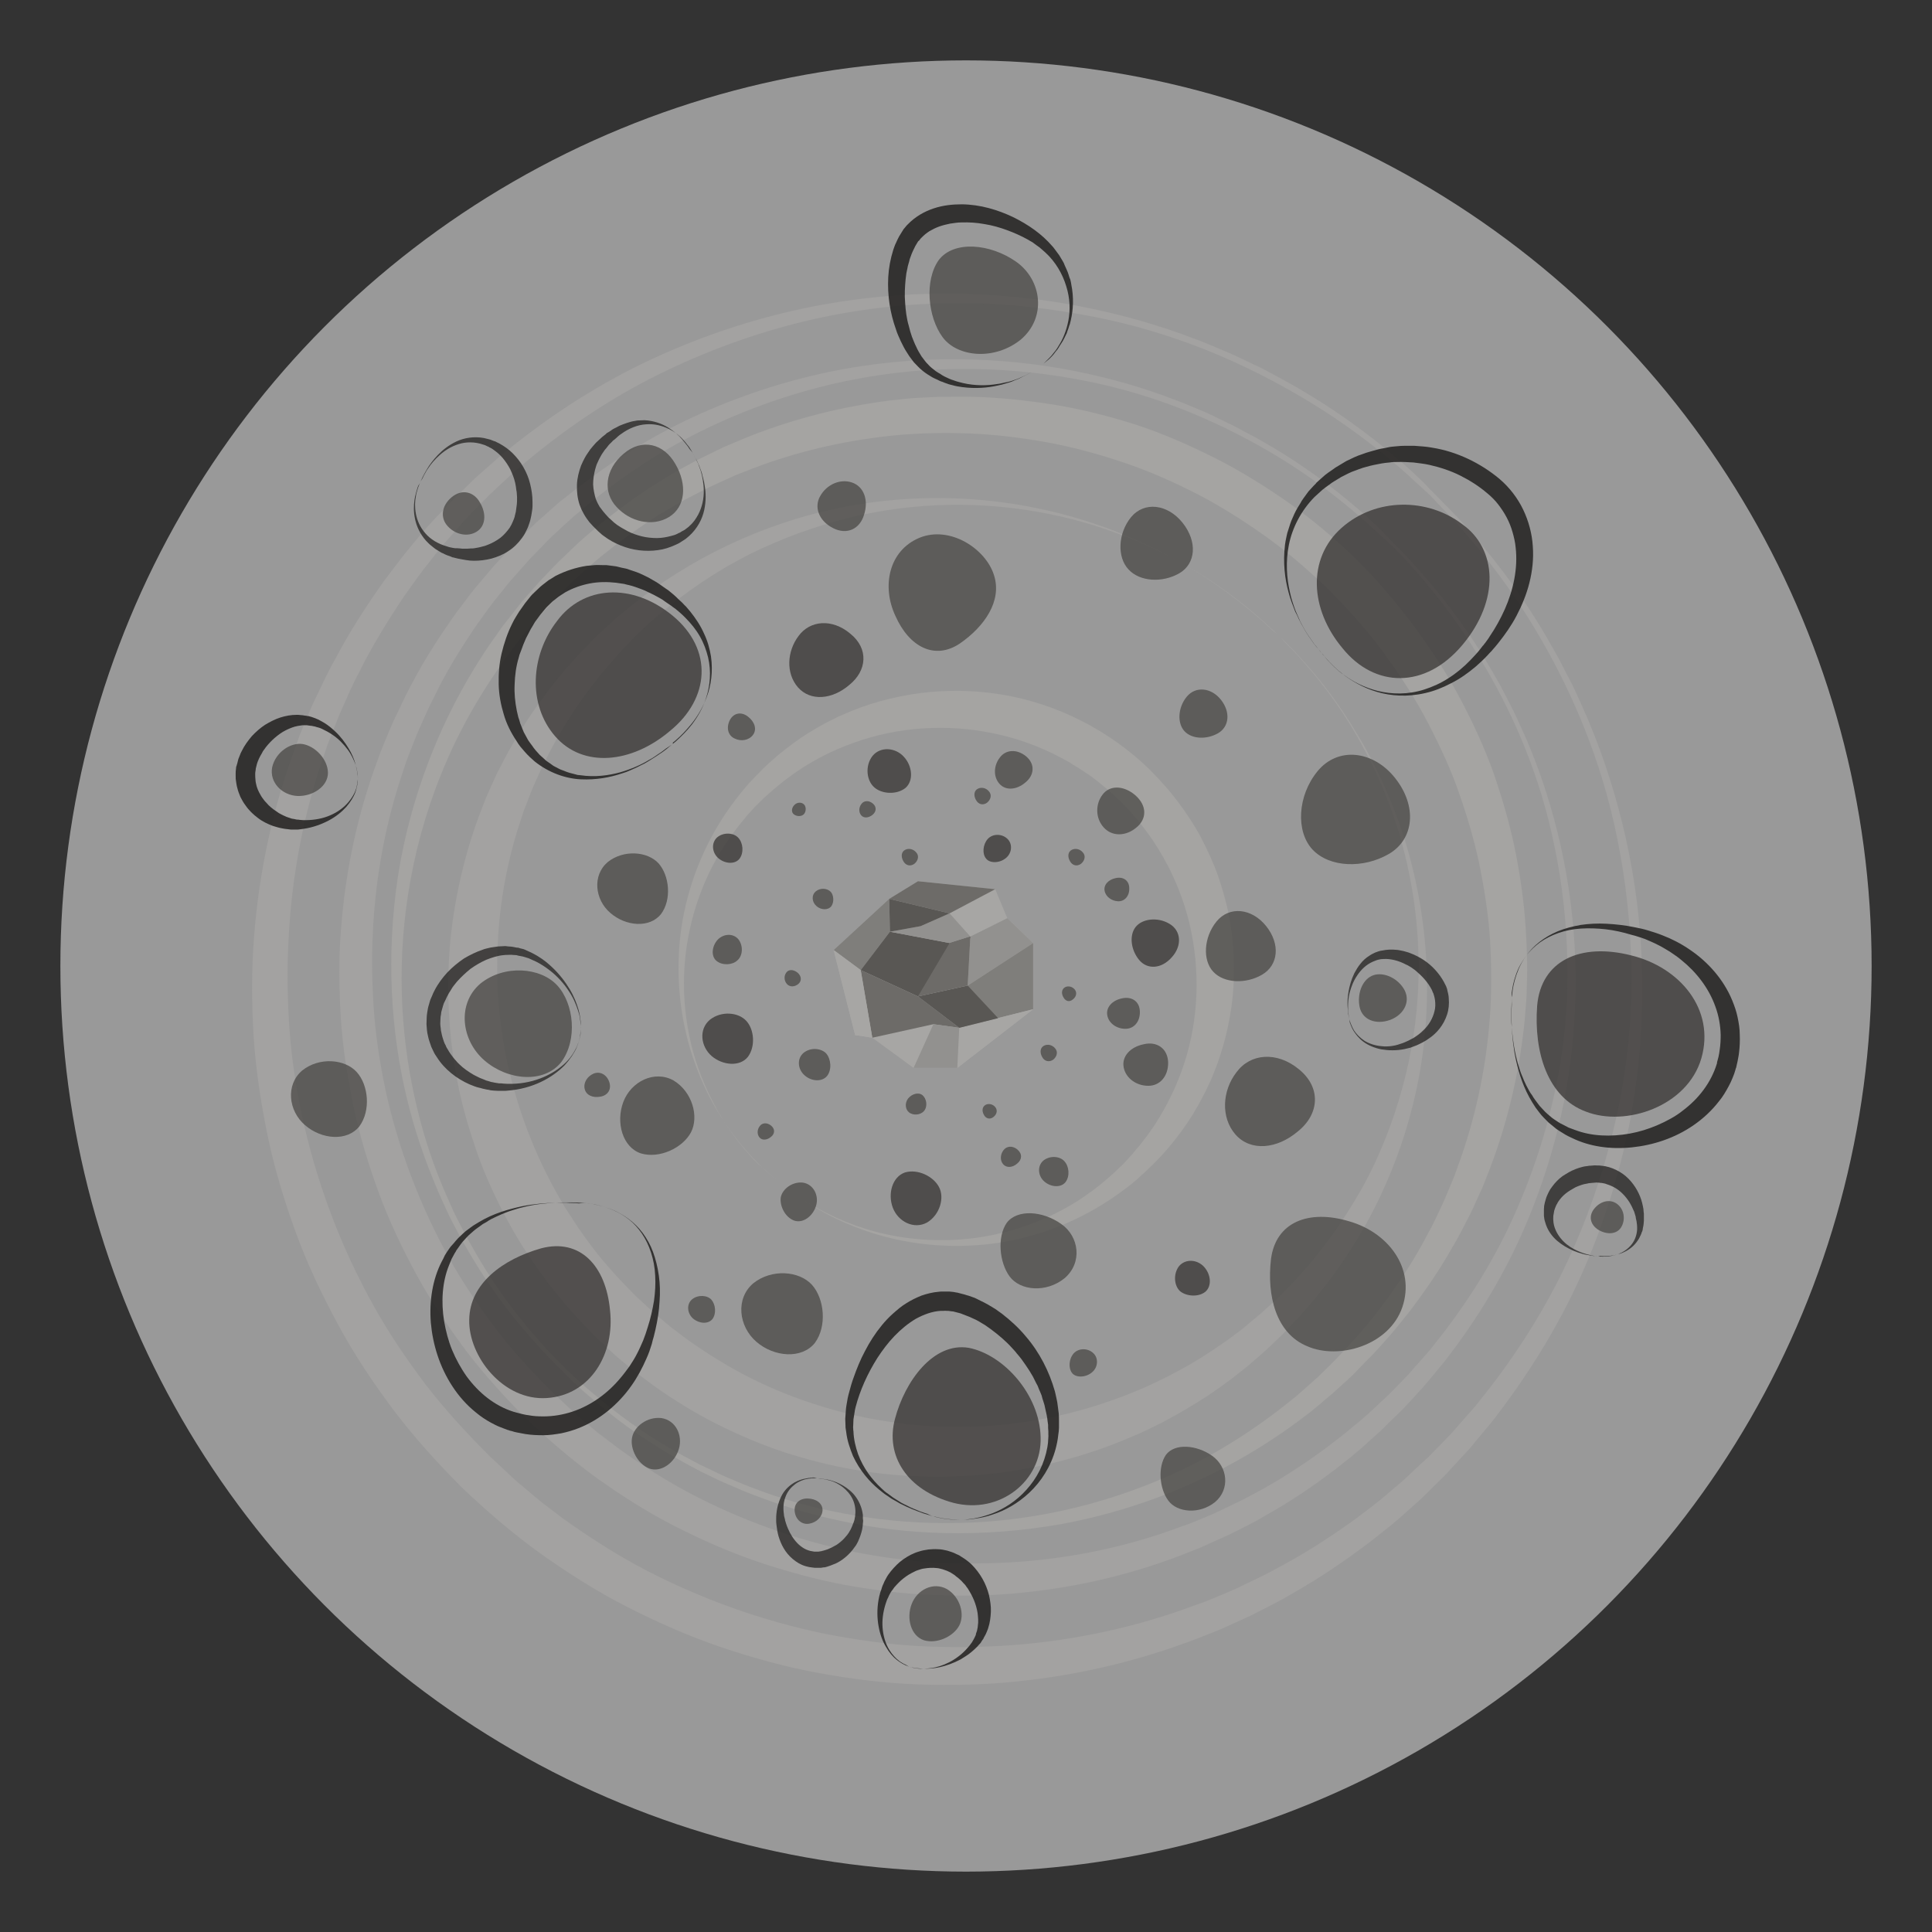 <?xml version="1.0" encoding="utf-8"?>
<!-- Generator: Adobe Illustrator 17.1.0, SVG Export Plug-In . SVG Version: 6.00 Build 0)  -->
<!DOCTYPE svg PUBLIC "-//W3C//DTD SVG 1.1//EN" "http://www.w3.org/Graphics/SVG/1.1/DTD/svg11.dtd">
<svg version="1.1" xmlns="http://www.w3.org/2000/svg" xmlns:xlink="http://www.w3.org/1999/xlink" x="0px" y="0px"
	 viewBox="0 0 800 800" style="enable-background:new 0 0 800 800;" xml:space="preserve">
<rect x="0" y="0" width="800" height="800" fill="#333333" stroke="none"/>
<style type="text/css">
	.st0{fill:#ffffff; fill-opacity:0.5;}
	.st1{fill:#A7A6A4;}
	.st2{fill:#6D6B68;}
	.st3{fill:#7F7E7B;}
	.st4{fill:#92918F;}
	.st5{fill:#595754;}
	.st6{opacity:0.7;fill:#A7A6A4;}
	.st7{opacity:0.8;fill:#A7A6A4;}
	.st8{opacity:0.7;fill:#2F2D2C;}
	.st9{opacity:0.7;fill:#444240;}
	.st10{opacity:0.7;}
	.st11{fill:#191817;}
	.st12{opacity:0.8;}
</style>
<g id="muon-neutrino-0">
	<circle class="st0" cx="400" cy="400" r="375"/>
</g>
<g id="muon-neutrino-1">
	<polygon class="st1" points="345.2,393.4 368.2,372.2 380.1,364.9 412.1,368.2 417.1,380.2 427.8,390.5 427.8,417.9 396.4,442.2 
		378.3,442.2 361.2,429.7 354.1,428.6 	"/>
	<polygon class="st2" points="412.1,368.2 393.2,378.2 368.2,372.2 368.2,372.2 380.1,364.9 	"/>
	<polygon class="st3" points="345.2,393.4 356.4,401.7 368.5,385.8 368.2,372.2 	"/>
	<polygon class="st4" points="417.1,380.2 401.8,387.8 400.7,408.1 427.8,390.5 	"/>
	<polygon class="st5" points="393.2,390.5 401.8,387.8 398.7,402.5 380.1,412.6 356.4,401.7 368.5,385.8 	"/>
	<polygon class="st2" points="380.1,412.6 397.2,425.6 386.5,424.1 361.2,429.7 356.4,401.7 	"/>
	<polygon class="st3" points="427.8,417.9 427.8,390.5 400.7,408.1 397.2,425.6 	"/>
	<polygon class="st1" points="396.4,442.2 397.2,425.6 427.8,417.9 	"/>
	<polygon class="st5" points="380.1,412.6 397.2,425.6 413.3,421.6 400.7,408.1 	"/>
	<polygon class="st4" points="401.8,387.8 393.2,378.2 381.2,383.5 368.5,385.8 393.2,390.5 	"/>
	<polygon class="st1" points="345.2,393.4 356.4,401.7 361.2,429.7 354.1,428.6 	"/>
	<polygon class="st5" points="368.5,385.8 368.2,372.2 393.2,378.2 381.2,383.5 	"/>
	<polygon class="st2" points="393.2,390.5 380.1,412.6 400.7,408.1 401.8,387.8 	"/>
	<polygon class="st4" points="386.5,424.1 378.3,442.2 396.4,442.2 397.2,425.6 	"/>
</g>
<g id="muon-neutrino-2">
	<path class="st6" d="M591.6,204.6c0,0-1.3-1.2-3.8-3.5c-2.6-2.2-6.1-5.9-11.3-10c-10-8.5-25.4-20.3-47-32
		c-21.5-11.7-49.3-23.4-83-29.1c-16.8-3-34.9-4.7-53.9-4.4c-19,0.2-39,2.6-59.3,7.4c-20.2,4.9-40.7,12.2-60.7,22.1
		c-20,9.9-39.2,22.8-57.1,38.1c-2.3,1.8-4.4,3.9-6.6,5.9c-2.2,2-4.3,4-6.5,6.1c-2.1,2.1-4.2,4.3-6.3,6.4l-3.1,3.2l-2.9,3.3
		c-2.1,2.3-4.1,4.7-6.2,7c-2,2.3-3.8,4.7-5.6,7c-3.8,4.6-7.3,9.7-10.9,14.7c-6.8,10.2-13.4,20.8-18.9,32c-3,5.5-5.3,11.3-7.9,17
		c-1.2,2.9-2.3,5.9-3.5,8.8l-1.7,4.4l-1.5,4.5c-8.3,24-13.1,49.5-14.4,75.3c-0.7,12.9-0.5,26,0.5,39c1,13,3.2,26,6.1,38.8
		c6,25.6,15.5,50.5,28.4,73.7c6.4,11.6,13.9,22.6,21.9,33.2c8.1,10.5,17.2,20.3,26.6,29.7l7.4,6.9c1.3,1.2,2.6,2.5,3.8,3.5l3.7,3.1
		l3.7,3.1c1.2,1.1,2.5,2.1,3.8,3.1l7.9,6c10.8,7.7,22,14.9,33.8,21.1c23.5,12.2,48.7,21.2,74.4,26.5c12.9,2.5,25.9,4.4,39,5.1
		c13.1,0.7,26.1,0.5,39-0.4c25.8-2,51.2-7.5,75-16.4l4.5-1.6l4.4-1.8c2.9-1.2,5.8-2.4,8.7-3.7c5.6-2.8,11.4-5.3,16.8-8.4
		c11.1-5.8,21.5-12.6,31.5-19.7c4.9-3.7,9.9-7.3,14.4-11.3c2.3-2,4.7-3.9,6.9-5.9c2.2-2.1,4.4-4.1,6.6-6.2l3.2-2.9l3.2-3.3
		c2.2-2.2,4.3-4.4,6.4-6.6c1.9-2.2,3.9-4.4,5.8-6.6c1.9-2.2,3.9-4.3,5.7-6.7c14.8-18.3,27.2-37.9,36.6-58.1
		c9.4-20.2,16.1-40.9,20.5-61.3c4.3-20.4,6.1-40.4,5.8-59.5c-0.3-19.1-2.4-37.1-5.8-53.8c-6.7-33.5-19.1-61-31.3-82.2
		c-12.2-21.3-24.5-36.3-33.2-46.1c-4.2-5-7.9-8.5-10.2-11C592.9,205.8,591.6,204.5,591.6,204.6L591.6,204.6z M592.9,203.3
		c0,0,1.2,1.3,3.6,3.7c2.3,2.5,6.1,5.9,10.4,11c8.9,9.8,21.3,24.9,33.8,46.3c1.5,2.7,3.1,5.4,4.7,8.3c1.5,2.9,3,5.9,4.6,8.9
		c1.6,3,3,6.2,4.5,9.5c1.4,3.3,3,6.5,4.3,10c5.7,13.8,10.6,29.2,14.4,46c7.5,33.5,9.8,73.1,2.2,114.9c-3.9,20.8-10.2,42.1-19.3,63.1
		c-9.1,21-21.3,41.4-36,60.7c-1.8,2.5-3.8,4.8-5.7,7.1c-2,2.3-3.9,4.7-5.9,7.1c-2.1,2.3-4.2,4.5-6.3,6.8l-3.1,3.4
		c-1.1,1.2-2.2,2.2-3.3,3.3c-2.2,2.2-4.5,4.4-6.7,6.6c-2.3,2.2-4.7,4.2-7,6.3c-4.6,4.3-9.7,8.1-14.7,12.1
		c-10.2,7.7-20.8,15-32.2,21.4c-5.6,3.4-11.5,6.2-17.3,9.2c-3,1.4-6,2.7-9,4.1l-4.5,2l-4.6,1.8c-24.6,9.9-51,16.5-78.2,19.3
		c-13.6,1.5-27.3,1.7-41.1,1.3c-13.8-0.5-27.6-2.2-41.3-4.7c-13.7-2.5-27.2-6.2-40.5-10.7c-13.3-4.5-26.2-10.2-38.8-16.6
		c-12.6-6.4-24.5-14-36.1-22.2c-11.5-8.3-22.3-17.6-32.5-27.3c-10-10-19.5-20.5-28.1-31.8c-8.5-11.3-16.4-23.1-23.1-35.5
		c-6.7-12.4-12.8-25.1-17.6-38.3c-4.8-13.2-8.9-26.6-11.7-40.2c-2.8-13.6-4.9-27.4-5.8-41.2c-0.8-13.8-0.9-27.5,0.2-41.2
		c2.1-27.2,7.9-53.8,17.2-78.7l1.7-4.7l1.9-4.6c1.3-3,2.5-6.1,3.9-9.1c2.9-5.9,5.5-11.9,8.8-17.6c6-11.5,13.1-22.4,20.5-32.8
		c3.9-5.1,7.6-10.2,11.7-15c2-2.4,4-4.9,6.1-7.2c2.1-2.3,4.2-4.6,6.4-6.8c1.1-1.1,2.1-2.3,3.2-3.4l3.3-3.2c2.2-2.2,4.4-4.3,6.6-6.5
		c2.3-2,4.6-4.1,6.9-6.1c2.3-2,4.5-4.1,7-5.9c18.9-15.3,39-28,59.7-37.6c20.7-9.6,41.9-16.5,62.6-20.9c41.6-8.7,81.2-7.4,114.9-0.8
		c16.9,3.3,32.4,7.8,46.3,13.1c3.5,1.2,6.9,2.7,10.2,4.1c3.3,1.4,6.5,2.7,9.6,4.2c3.1,1.5,6.1,2.9,9,4.3c2.9,1.5,5.7,3.1,8.4,4.5
		c21.7,11.9,37.1,23.9,47.1,32.5c5.2,4.2,8.7,7.8,11.2,10.1C591.6,202.1,592.8,203.3,592.9,203.3L592.9,203.3z"/>
	<path class="st6" d="M573.5,223.4c0,0-1.2-1.1-3.4-3.1c-2.3-2-5.5-5.2-10-8.9c-8.9-7.5-22.6-18.1-41.8-28.5
		c-19.1-10.4-43.9-20.9-73.8-26.1c-14.9-2.7-31-4.2-47.9-4c-16.9,0.1-34.7,2.2-52.7,6.4c-18,4.3-36.2,10.7-53.9,19.5
		c-17.7,8.7-34.8,20.2-50.7,33.7c-2,1.6-3.9,3.5-5.9,5.2c-1.9,1.8-3.8,3.6-5.8,5.4c-1.8,1.9-3.7,3.8-5.5,5.7l-2.8,2.9l-2.6,2.9
		c-1.8,2.1-3.6,4.1-5.5,6.2c-1.8,2.1-3.3,4.2-5,6.2c-3.4,4.1-6.4,8.6-9.6,13c-6.1,9.1-11.9,18.4-16.7,28.4c-2.6,4.9-4.7,10.1-7,15.1
		c-1.1,2.6-2,5.2-3.1,7.8l-1.5,3.9l-1.3,4c-7.3,21.3-11.5,43.9-12.6,66.9c-0.6,11.5-0.3,23.1,0.6,34.7c1,11.6,2.9,23.1,5.5,34.5
		c5.4,22.8,13.9,44.9,25.4,65.6c5.7,10.3,12.4,20.1,19.6,29.6c7.2,9.4,15.3,18.1,23.7,26.5l6.6,6.2c1.1,1,2.3,2.2,3.4,3.1l3.3,2.8
		l3.3,2.8c1.1,0.9,2.2,1.9,3.4,2.7l7.1,5.4c9.6,6.9,19.6,13.3,30.1,18.8c20.9,10.9,43.3,18.9,66.2,23.7c11.5,2.3,23.1,3.9,34.7,4.6
		c11.6,0.6,23.2,0.5,34.7-0.3c23-1.7,45.5-6.5,66.6-14.4l4-1.4l3.9-1.6c2.6-1.1,5.2-2.1,7.7-3.3c5-2.4,10.1-4.7,14.9-7.4
		c9.8-5.1,19.1-11.2,27.9-17.5c4.3-3.3,8.8-6.5,12.8-10c2.1-1.7,4.2-3.4,6.2-5.2c2-1.8,3.9-3.6,5.9-5.5l2.8-2.6l2.9-2.9
		c1.9-2,3.8-3.9,5.7-5.9c1.7-2,3.4-3.9,5.2-5.9c1.7-2,3.5-3.8,5-5.9c13.1-16.2,24.1-33.6,32.4-51.6c8.3-18,14.3-36.3,18.1-54.4
		c3.8-18.1,5.4-35.9,5-52.8c-0.3-16.9-2.2-33-5.3-47.8c-6-29.8-17.1-54.3-28-73.1c-10.9-18.9-21.9-32.3-29.6-41.1
		c-3.8-4.5-7.1-7.6-9.1-9.8C574.6,224.5,573.5,223.4,573.5,223.4L573.5,223.4z M574.6,222.3c0,0,1.1,1.1,3.2,3.3
		c2.1,2.2,5.4,5.3,9.2,9.8c7.9,8.7,19,22.2,30.1,41.2c1.4,2.4,2.8,4.8,4.2,7.3c1.3,2.6,2.7,5.2,4.1,7.9c1.4,2.7,2.7,5.5,4,8.4
		c1.3,2.9,2.7,5.8,3.9,8.9c5.1,12.2,9.5,25.9,12.9,40.9c6.7,29.8,8.9,65,2.2,102.1c-3.4,18.5-9,37.4-17,56
		c-8,18.6-18.8,36.8-31.9,53.9c-1.6,2.2-3.4,4.2-5.1,6.3c-1.7,2.1-3.5,4.2-5.3,6.3c-1.8,2-3.7,4-5.5,6l-2.8,3c-1,1-2,1.9-3,2.9
		c-2,1.9-4,3.9-5.9,5.8c-2,1.9-4.2,3.7-6.2,5.6c-4.1,3.8-8.6,7.2-13,10.7c-9,6.8-18.5,13.3-28.6,18.9c-4.9,3-10.2,5.5-15.4,8.1
		c-2.6,1.2-5.3,2.4-8,3.6l-4,1.8l-4.1,1.6c-21.8,8.8-45.3,14.5-69.4,16.9c-12.1,1.3-24.3,1.4-36.6,1c-12.3-0.5-24.5-2-36.7-4.2
		c-12.2-2.3-24.2-5.6-36.1-9.6c-11.8-4-23.3-9.1-34.5-14.8c-11.2-5.7-21.8-12.5-32.1-19.8c-10.2-7.4-19.8-15.7-29-24.3
		c-8.9-8.9-17.4-18.3-25.1-28.3c-7.5-10.1-14.6-20.6-20.6-31.6c-6-11-11.4-22.4-15.7-34.1c-4.3-11.7-7.9-23.7-10.5-35.8
		c-2.5-12.1-4.4-24.4-5.2-36.6c-0.7-12.2-0.9-24.5,0.1-36.6c1.8-24.2,6.9-47.8,15.1-69.9l1.5-4.1l1.7-4.1c1.1-2.7,2.2-5.4,3.4-8.1
		c2.6-5.2,4.9-10.6,7.7-15.6c5.3-10.2,11.6-19.8,18.2-29.1c3.4-4.5,6.7-9.1,10.4-13.3c1.8-2.1,3.6-4.3,5.4-6.4
		c1.9-2,3.8-4.1,5.6-6.1c1-1,1.8-2,2.8-3l3-2.9c2-1.9,3.9-3.8,5.9-5.7c2-1.8,4.1-3.6,6.1-5.4c2-1.8,4-3.6,6.2-5.2
		c16.7-13.5,34.6-24.8,53-33.3c18.4-8.5,37.2-14.6,55.6-18.5c36.9-7.7,72.1-6.4,102.1-0.5c15,3,28.8,7,41.2,11.8
		c3.1,1.1,6.1,2.4,9,3.6c2.9,1.2,5.8,2.4,8.5,3.8c2.7,1.3,5.4,2.6,8,3.9c2.5,1.4,5,2.7,7.5,4c19.3,10.6,33,21.3,42,29
		c4.6,3.7,7.7,6.9,10,9C573.4,221.2,574.6,222.3,574.6,222.3L574.6,222.3z"/>
	<path class="st7" d="M233.1,568c0,0-1-1-2.9-2.9c-1.9-2-4.8-4.7-8.2-8.7c-7.1-7.8-17-19.6-27-36.5c-1.2-2.1-2.5-4.3-3.8-6.5
		c-1.2-2.3-2.4-4.6-3.7-7c-1.3-2.4-2.4-4.9-3.6-7.5c-1.2-2.6-2.4-5.2-3.5-8c-4.6-10.9-8.8-23-12-36.4c-6.4-26.6-8.7-58.1-3.6-91.8
		c5.3-33.6,18.6-69.3,41.9-101.4c1.4-2.1,3-4,4.5-5.9c1.5-2,3.1-3.9,4.6-5.9c1.6-1.9,3.3-3.8,5-5.7l2.5-2.9l2.7-2.8
		c1.7-1.8,3.4-3.6,5.1-5.3c1.8-1.8,3.8-3.6,5.6-5.4c3.8-3.7,7.8-7,11.8-10.4c8.2-6.5,16.7-12.9,25.9-18.4c4.5-2.9,9.3-5.4,14.1-8
		c2.4-1.2,4.9-2.4,7.3-3.6l3.7-1.8l3.8-1.6c20.1-8.8,41.9-14.7,64.5-17.7c2.8-0.3,5.7-0.6,8.5-0.9c2.8-0.3,5.7-0.3,8.6-0.5l4.3-0.2
		l4.3,0c2.9,0,5.8-0.1,8.6,0c11.5,0.2,23.1,1.5,34.6,3.3c11.5,1.9,22.9,4.8,34.1,8.4c11.2,3.7,22,8.5,32.6,13.8
		c10.6,5.4,20.7,11.7,30.4,18.5c9.7,6.9,18.8,14.6,27.4,22.8l6.1,6.3c1,1,1.9,1.9,2.9,3.1l3,3.5c2,2.3,4.1,4.6,5.9,7l5.5,7
		c7.1,9.6,13.7,19.5,19.3,29.9c5.6,10.4,10.6,21.2,14.6,32.3c3.8,11.1,7.1,22.4,9.3,33.9c2.2,11.5,3.7,23,4.2,34.5
		c0.2,2.9,0.2,5.8,0.3,8.6l0.1,4.3l-0.1,4.3c-0.1,2.9-0.1,5.7-0.3,8.6c-0.2,2.8-0.5,5.7-0.7,8.5c-2.3,22.6-7.7,44.6-15.9,64.9
		l-1.5,3.8l-1.7,3.7c-1.1,2.5-2.2,5-3.4,7.4c-2.5,4.8-4.9,9.7-7.7,14.3c-5.3,9.4-11.4,18.1-17.7,26.4c-3.3,4.1-6.5,8.2-10,12
		c-1.7,1.9-3.4,3.9-5.2,5.7c-1.8,1.8-3.6,3.6-5.4,5.5l-1.3,1.4l-0.7,0.7l-0.3,0.3c-0.1,0.1-0.5,0.5-0.5,0.5l-2.7,2.5
		c-1.8,1.6-3.6,3.3-5.4,4.9c-2,1.6-3.9,3.3-5.8,4.9c-2,1.6-3.9,3.3-5.9,4.7c-31.5,24.1-66.8,38.3-100.2,44.5
		c-33.5,6-65.1,4.6-91.8-1.2c-13.4-2.8-25.7-6.7-36.7-11c-2.8-1-5.4-2.2-8-3.3c-2.6-1.1-5.2-2.2-7.6-3.4c-2.4-1.2-4.8-2.3-7.1-3.5
		c-2.3-1.2-4.5-2.4-6.6-3.6c-17.2-9.5-29.3-19.1-37.2-26c-4.1-3.3-6.9-6.2-8.9-8C234.1,569,233.1,568,233.1,568L233.1,568z
		 M234.3,566.8c0,0,1,0.9,3,2.8c2,1.8,4.8,4.6,8.9,7.9c7.9,6.7,20,16.2,37.1,25.5c2.1,1.1,4.3,2.3,6.6,3.5c2.3,1.1,4.7,2.2,7.1,3.4
		c2.4,1.2,4.9,2.2,7.5,3.3c2.6,1.1,5.2,2.2,8,3.2c10.9,4.2,23.1,7.7,36.4,10.2c26.5,5.1,57.6,6.1,90.2-0.9
		c16.3-3.5,32.8-8.9,49-16.5c16.3-7.6,32-17.6,46.8-29.6c1.9-1.4,3.6-3.1,5.4-4.6c1.8-1.6,3.6-3.2,5.4-4.8c1.7-1.7,3.5-3.4,5.2-5.1
		l2.6-2.6l2.5-2.7c1.7-1.8,3.3-3.6,5-5.4c1.6-1.8,3.2-3.8,4.8-5.6c3.3-3.7,6.1-7.8,9.2-11.8c5.8-8.2,11.3-16.6,16-25.7
		c2.5-4.4,4.6-9.1,6.8-13.8c1-2.4,2-4.7,3-7.1l1.5-3.6l1.3-3.7c7.2-19.5,11.7-40.3,13.3-61.6c0.8-10.7,0.7-21.4,0.1-32.2
		c-0.7-10.8-2.4-21.5-4.6-32.2c-2.3-10.7-5.5-21.1-9.2-31.4c-3.8-10.3-8.6-20.2-13.8-29.9c-5.3-9.7-11.5-18.8-18.1-27.7
		c-6.7-8.8-14.1-16.9-22-24.8c-8-7.6-16.4-14.9-25.4-21.3c-9-6.4-18.3-12.3-28.1-17.4c-9.8-5-19.9-9.5-30.3-13
		c-10.4-3.5-20.9-6.4-31.7-8.4c-10.7-1.9-21.5-3.3-32.3-3.7c-10.8-0.4-21.6-0.2-32.2,0.9c-21.2,2.2-41.9,7.2-61.2,15l-3.6,1.4
		l-3.5,1.6c-2.4,1.1-4.7,2.1-7,3.2c-4.6,2.4-9.2,4.5-13.6,7.2c-8.9,4.9-17.3,10.7-25.3,16.7c-3.9,3.1-7.9,6.1-11.5,9.5
		c-1.8,1.6-3.7,3.2-5.5,4.9c-1.8,1.7-3.5,3.4-5.3,5.2c-0.9,0.9-1.8,1.7-2.6,2.6l-2.5,2.7c-1.7,1.8-3.3,3.6-4.9,5.3
		c-1.6,1.8-3.1,3.7-4.6,5.5c-1.5,1.8-3.1,3.6-4.5,5.6c-11.6,15.1-21.2,31.1-28.4,47.5c-7.2,16.4-12.2,33.1-15.2,49.5
		c-6.1,32.8-4.3,63.8,1.5,90.2c2.9,13.2,6.7,25.3,11.2,36.1c1,2.7,2.3,5.3,3.4,7.9c1.2,2.6,2.2,5.1,3.5,7.4c1.2,2.4,2.4,4.7,3.6,7
		c1.3,2.2,2.5,4.4,3.7,6.5c9.7,16.8,19.5,28.7,26.4,36.4c3.3,4,6.3,6.7,8.1,8.7C233.4,565.8,234.4,566.8,234.3,566.8L234.3,566.8z"
		/>
	<path class="st6" d="M529.8,263.4c0,0-0.9-0.8-2.6-2.4c-1.8-1.5-4.2-4-7.7-6.9c-6.9-5.8-17.4-14.1-32.3-22.1
		c-14.8-8-34-15.9-57.2-20c-23-4.1-50-4.5-77.9,2.3c-13.9,3.4-28,8.4-41.7,15.2c-13.7,6.9-26.9,15.8-39.1,26.4
		c-3.1,2.6-6,5.5-8.9,8.3c-1.4,1.5-2.8,3-4.3,4.4L256,271l-2,2.3c-1.4,1.6-2.8,3.2-4.2,4.8c-1.4,1.6-2.5,3.2-3.8,4.8
		c-2.6,3.1-4.9,6.7-7.4,10.1c-4.6,7-9.1,14.3-12.8,22c-2,3.8-3.6,7.8-5.4,11.7c-0.8,2-1.6,4-2.3,6l-1.2,3l-1,3.1
		c-11.2,32.8-13.2,69.7-5,104.7c4.1,17.5,10.7,34.5,19.5,50.3l3.4,5.9c1.2,1.9,2.5,3.8,3.7,5.7l1.8,2.8l2,2.8c1.3,1.8,2.6,3.7,4,5.5
		c5.5,7.2,11.7,13.9,18.1,20.3l5.1,4.7c0.9,0.8,1.8,1.7,2.6,2.4l2.5,2.1c1.7,1.4,3.3,2.9,5.1,4.2l5.4,4.1c7.4,5.3,15,10.1,23,14.4
		c16,8.5,33.2,14.5,50.8,18.2c35.2,7.2,72,4.3,104.5-7.8l3.1-1.1l3-1.2c2-0.8,4-1.7,6-2.5c3.9-1.9,7.8-3.6,11.6-5.7
		c7.6-3.9,14.7-8.5,21.6-13.3c3.4-2.5,6.8-4.9,9.9-7.7c1.6-1.3,3.2-2.6,4.8-4c1.5-1.4,3.1-2.8,4.6-4.2l2.2-2l2.2-2.3
		c1.5-1.5,3-3,4.4-4.5c2.7-3,5.4-5.9,8-9.1c10.2-12.5,18.9-25.9,25.4-39.7c6.5-13.9,11.1-28.1,14.1-42.1c6-28,4.9-55,0.2-77.9
		c-4.6-23-13.1-42-21.4-56.6c-8.4-14.7-16.9-25-22.9-31.7c-2.9-3.5-5.5-5.8-7.1-7.5C530.7,264.3,529.8,263.4,529.8,263.4z
		 M529.8,263.4c0,0,0.8,0.9,2.5,2.5c1.6,1.7,4.2,4.1,7.1,7.5c6.1,6.7,14.6,17,23.2,31.6c4.4,7.2,8.6,15.6,12.6,25
		c4,9.4,7.5,19.9,10.2,31.4c5.4,23,7.6,50.1,3.1,79.2c-4.6,28.9-16.1,59.7-36.3,87.3c-2.5,3.5-5.3,6.9-8,10.3
		c-1.4,1.6-2.8,3.2-4.2,4.8l-2.1,2.4l-2.4,2.5c-1.5,1.6-3.1,3.2-4.6,4.8c-1.6,1.6-3.2,3-4.8,4.6c-3.2,3.1-6.7,5.9-10.1,8.9
		c-7,5.6-14.4,11.1-22.4,15.8c-3.9,2.5-8,4.6-12.1,6.9c-2.1,1.1-4.2,2-6.3,3.1l-3.2,1.5l-3.3,1.4c-17.3,7.5-36.1,12.6-55.5,15.1
		c-19.4,2.3-39.5,2-59.3-1.4c-9.9-1.7-19.7-4.2-29.3-7.3c-9.6-3.2-19-7.2-28.1-11.8c-9.1-4.6-17.8-10-26.1-15.9l-6.1-4.6
		c-2.1-1.5-4.1-3.3-6.1-4.9l-3-2.5c-1-0.9-1.8-1.6-2.7-2.5l-5.5-5.1c-7.2-7.2-14.1-14.9-20.3-23c-6.1-8.2-11.8-16.7-16.6-25.7
		c-4.8-9-9.1-18.2-12.5-27.8c-3.3-9.6-6.2-19.3-8.1-29.1c-3.9-19.7-4.8-39.7-3-59.2c2-19.5,6.6-38.4,13.6-55.9l1.3-3.3l1.4-3.2
		c1-2.1,1.9-4.3,2.9-6.4c2.2-4.1,4.2-8.3,6.6-12.3c4.5-8.1,9.8-15.6,15.2-22.8c2.8-3.5,5.5-7.1,8.6-10.4c1.5-1.7,3-3.4,4.5-5
		c1.5-1.5,3-3,4.5-4.6l2.4-2.4l2.4-2.2c1.6-1.5,3.2-2.9,4.8-4.4c3.3-2.8,6.6-5.6,10-8.1c27.1-20.8,57.5-33.2,86.3-38.6
		c28.9-5.3,56.1-3.9,79.2,1c11.6,2.4,22.2,5.7,31.7,9.4c9.5,3.8,18,7.7,25.3,11.9c14.8,8.3,25.3,16.5,32.2,22.4
		c3.5,2.8,5.9,5.3,7.7,6.9C529,262.6,529.8,263.4,529.8,263.4z"/>
	<path class="st7" d="M315.6,483.4c0,0-0.5-0.5-1.4-1.4c-0.9-1-2.3-2.3-4-4.2c-3.4-3.8-8.2-9.6-13.1-17.7c-2.5-4-4.9-8.8-7.1-14
		c-2.2-5.3-4.3-11.2-5.8-17.7c-3.1-12.9-4.4-28.2-2-44.6c2.5-16.4,8.8-33.8,20.1-49.6c1.4-2,2.9-3.9,4.4-5.8
		c1.6-1.9,3.1-3.8,4.9-5.6c0.8-0.9,1.6-1.7,2.5-2.6c0.8-0.9,1.8-1.8,2.7-2.7c1.8-1.8,3.8-3.4,5.7-5.1c4-3.2,8.1-6.4,12.6-9.1
		c2.2-1.4,4.5-2.7,6.9-4c1.2-0.6,2.4-1.2,3.6-1.8c1.2-0.6,2.4-1.2,3.7-1.7c9.8-4.4,20.5-7.3,31.6-8.8c11.1-1.4,22.5-1.3,33.9,0.6
		c22.7,3.7,44.6,14.8,61.3,31.1l3,3.1c0.5,0.5,0.9,0.9,1.4,1.5l1.5,1.7c2.1,2.3,3.9,4.6,5.7,6.9c3.5,4.7,6.8,9.6,9.5,14.7
		c2.7,5.2,5.2,10.5,7.1,15.9c1.9,5.5,3.5,11,4.6,16.7c2.2,11.3,2.6,22.7,1.5,33.8c-1.2,11.1-3.9,21.9-8,31.8c-0.5,1.3-1,2.5-1.6,3.7
		c-0.6,1.2-1.1,2.4-1.7,3.6c-1.3,2.4-2.4,4.7-3.8,7c-2.6,4.6-5.6,8.8-8.8,12.9c-1.6,2-3.2,4-4.9,5.8c-0.9,0.9-1.7,1.9-2.6,2.8
		c-0.9,0.9-1.8,1.8-2.7,2.6l-1.4,1.4l-1.3,1.2c-0.9,0.8-1.8,1.6-2.6,2.4c-1.9,1.6-3.8,3.2-5.8,4.6c-15.5,11.7-32.8,18.5-49,21.4
		c-16.4,2.8-31.7,1.9-44.7-0.9c-6.5-1.4-12.5-3.3-17.8-5.4c-5.3-2.1-10.1-4.4-14.2-6.8c-8.3-4.7-14.2-9.3-18.1-12.6
		c-2-1.6-3.3-3-4.3-3.9C316.1,483.9,315.6,483.4,315.6,483.4z M315.6,483.4c0,0,0.5,0.5,1.5,1.3c1,0.9,2.4,2.3,4.3,3.8
		c3.9,3.3,9.8,7.9,18.2,12.4c8.3,4.5,19.1,8.9,32.1,11.1c12.9,2.2,28.1,2.3,43.6-1.6c7.8-2,15.6-4.8,23.2-8.7
		c7.6-3.9,14.9-9,21.6-15c1.7-1.5,3.2-3,4.9-4.6c0.8-0.9,1.6-1.7,2.4-2.6l1.2-1.3l1-1.2c0.7-0.9,1.5-1.8,2.2-2.6
		c0.7-0.9,1.4-1.8,2.1-2.7c1.5-1.8,2.7-3.8,4.1-5.7c5.1-7.8,9.3-16.4,12.3-25.5c3-9.1,4.7-18.8,5.1-28.5c0.2-4.9,0-9.8-0.4-14.7
		c-0.5-4.9-1.3-9.8-2.4-14.6c-4.6-19.3-14.7-37.3-29.1-51.3c-3.6-3.5-7.4-6.7-11.4-9.7c-1-0.8-2.1-1.4-3.1-2.1c-1-0.7-2.1-1.4-3.1-2
		c-1.1-0.6-2.1-1.3-3.2-2l-3.3-1.8c-8.8-4.7-18.2-8.1-27.9-10.1c-19.4-4.1-39.7-2.7-57.8,3.8c-9.1,3.2-17.6,7.6-25.2,13
		c-1.9,1.4-3.8,2.7-5.5,4.2c-0.9,0.7-1.8,1.4-2.7,2.2c-0.9,0.8-1.8,1.6-2.7,2.4c-1.7,1.4-3.3,3.2-4.9,4.7c-1.5,1.7-3.1,3.3-4.5,5.1
		c-5.8,6.9-10.7,14.3-14.4,22c-3.7,7.7-6.4,15.6-8.1,23.5c-3.5,15.7-3,30.8-0.4,43.6c2.5,12.9,7.3,23.6,11.9,31.8
		c4.7,8.3,9.5,14.1,12.8,17.8c1.6,1.9,3.1,3.3,4,4.2C315.1,482.9,315.6,483.4,315.6,483.4z"/>
</g>
<g id="muon-neutrino-3">
	<path class="st8" d="M394.8,622.3c-19.3-5.2-28.3-19.6-24.2-34.8c4.1-15.6,15.9-31.8,30.5-29.4c14.5,2.8,29.4,19.4,29.8,37
		C431.5,613.2,414,627.2,394.8,622.3z"/>
	<path class="st9" d="M265.4,477.6c-7.6-2.5-10.5-12.8-7.3-21.3c3.2-8.5,12.9-13.3,20.8-8.9c7.8,4.7,10.6,15,7.2,21.5
		C282.7,475.3,273.1,479.9,265.4,477.6z"/>
	<path class="st9" d="M382.6,679.2c-5.4-1.8-7.4-9-5.1-15c2.3-6,9-9.3,14.6-6.2c5.5,3.3,7.5,10.5,5.1,15.1
		C394.8,677.6,388.1,680.8,382.6,679.2z"/>
	<path class="st9" d="M148.8,466.4c-5,6.3-15.6,5.5-22.5-0.5c-6.9-5.9-8.1-16.7-1.2-22.6c7.1-5.7,17.7-4.8,22.6,0.6
		C152.6,449.3,153.6,459.9,148.8,466.4z"/>
	<path class="st9" d="M337.4,556.1c-5.4,6.7-16.8,5.9-24.2-0.5c-7.4-6.4-8.7-17.9-1.3-24.2c7.6-6.1,19-5.2,24.3,0.6
		C341.4,537.8,342.5,549.2,337.4,556.1z"/>
	<path class="st9" d="M273.7,378.5c-4.7,5.9-14.6,5.1-21-0.5c-6.4-5.5-7.5-15.5-1.1-21c6.6-5.3,16.5-4.5,21.1,0.5
		C277.2,362.6,278.2,372.5,273.7,378.5z"/>
	<path class="st9" d="M342.5,445.5c-2.1,2.6-6.5,2.3-9.3-0.2c-2.9-2.5-3.3-6.9-0.5-9.3c2.9-2.4,7.3-2,9.4,0.2
		C344.1,438.5,344.5,442.9,342.5,445.5z"/>
	<path class="st8" d="M309.7,437.6c-3.3,4.2-10.4,3.6-15-0.3c-4.6-4-5.4-11.1-0.8-15c4.7-3.8,11.8-3.2,15.1,0.4
		C312.3,426.2,312.9,433.3,309.7,437.6z"/>
	<path class="st9" d="M295,546.2c-1.8,2.2-5.5,1.9-8-0.2c-2.4-2.1-2.9-5.9-0.4-8c2.5-2,6.3-1.7,8,0.2
		C296.3,540.2,296.7,543.9,295,546.2z"/>
	<path class="st8" d="M374.9,326.3c3.5-3,2.9-9.1-0.6-12.9c-3.5-3.9-9.7-4.4-13-0.4c-3.2,4.1-2.5,10.2,0.7,13
		C365.1,328.8,371.2,329.2,374.9,326.3z"/>
	<path class="st8" d="M499.1,534.9c2.8-2.4,2.3-7.2-0.5-10.3c-2.8-3.1-7.7-3.5-10.4-0.3c-2.5,3.3-2,8.2,0.5,10.4
		C491.3,536.8,496.2,537.2,499.1,534.9z"/>
	<path class="st9" d="M344.2,375.3c-1.4,1.7-4.3,1.5-6.1-0.1c-1.9-1.6-2.2-4.5-0.3-6.1c1.9-1.6,4.8-1.3,6.2,0.2
		C345.2,370.6,345.5,373.5,344.2,375.3z"/>
	<path class="st8" d="M306.2,355.6c-1.9,2.4-6,2.1-8.7-0.2c-2.7-2.3-3.1-6.4-0.5-8.7c2.7-2.2,6.8-1.9,8.7,0.2
		C307.7,349,308.1,353.1,306.2,355.6z"/>
	<path class="st9" d="M296.7,397.9c-2.4-2-1.9-6.1,0.4-8.7c2.4-2.6,6.5-2.9,8.7-0.2c2.1,2.8,1.7,6.9-0.5,8.7
		C303.3,399.6,299.2,399.9,296.7,397.9z"/>
	<path class="st9" d="M382,453.5c-1.7-1.4-4.5-0.5-6,1.4c-1.5,2-1.2,4.9,1,6.1c2.2,1.1,5,0.3,6-1.5C384,457.8,383.7,455,382,453.5z"
		/>
	<path class="st8" d="M374.7,485.5c-5.2,1.8-7.2,8.8-5,14.6c2.2,5.8,8.8,9.1,14.2,6.1c5.3-3.2,7.3-10.3,4.9-14.7
		C386.5,487.1,380,483.9,374.7,485.5z"/>
	<path class="st9" d="M328.8,505.4c3.7,1.3,7.8-1.8,9.1-6.1c1.3-4.2-1-8.9-5.4-9.6c-4.4-0.5-8.5,2.6-9.2,6.1
		C322.8,499.4,325.1,504,328.8,505.4z"/>
	<path class="st9" d="M268.9,608.1c4.9,1.7,10.5-2.4,12.2-8.1c1.7-5.7-1.3-11.9-7.2-12.8c-5.9-0.7-11.4,3.5-12.2,8.2
		C260.9,600,264,606.2,268.9,608.1z"/>
	<path class="st9" d="M232.4,439.8c-7.1,8.9-22.1,7.7-31.8-0.7c-9.7-8.4-11.4-23.5-1.7-31.8c9.9-8,25-6.8,31.9,0.8
		C237.7,415.7,239.2,430.6,232.4,439.8z"/>
	<g class="st10">
		<path class="st11" d="M240.5,426c0,0-0.1,0.7-0.2,2.1c-0.1,1.3-0.6,3.3-1.5,5.6c-1,2.3-2.7,4.9-5.1,7.5c-2.5,2.5-5.7,4.9-9.7,6.8
			c-4,1.9-8.6,3.2-13.7,3.6c-0.6,0.1-1.3,0.1-1.9,0.1l-1,0l-0.5,0l-0.2,0l-0.1,0l-0.1,0l-0.1,0c-0.6,0-1.3-0.1-1.9-0.1l-1-0.1
			c-0.3,0-0.7-0.1-1-0.2c-0.7-0.1-1.4-0.2-2.1-0.4c-0.7-0.1-1.3-0.4-2-0.5c-1.4-0.3-2.7-0.9-4-1.4c-5.2-2.3-10.3-6.1-13.6-11.4
			c-0.4-0.6-0.9-1.3-1.2-2c-0.3-0.7-0.7-1.4-1-2.1c-0.5-1.5-1.1-3-1.4-4.6c-0.4-1.5-0.5-3.2-0.6-4.8c0.1-1.6,0-3.2,0.3-4.8l0.2-1.2
			l0.1-0.6c-0.1,0.2,0.1-0.3,0.1-0.3l0-0.1l0-0.1l0.1-0.3l0.6-2.1c0.1-0.3,0.2-0.7,0.4-1.1l0.5-1.1c0.3-0.8,0.6-1.5,1-2.2
			c1.4-2.8,3.3-5.3,5.3-7.5c2.1-2.2,4.4-4.1,6.9-5.8c2.5-1.5,5.2-2.8,7.9-3.7c0.7-0.3,1.4-0.4,2.1-0.6c0.7-0.2,1.4-0.3,2.1-0.4
			c0.7-0.1,1.4-0.2,2.1-0.3c0.7,0,1.4-0.1,2.1-0.1c0.7-0.1,1.4,0,2.1,0.1c0.7,0,1.4,0.1,2,0.2l1,0.2l0.5,0.1l0.2,0l0.1,0
			c0,0,0.2,0,0.1,0l0.1,0c0.6,0.2,1.2,0.4,1.8,0.5c0.6,0.1,1.2,0.4,1.8,0.7c0.6,0.3,1.2,0.5,1.8,0.8c1.1,0.6,2.2,1.1,3.2,1.8
			c2,1.2,3.8,2.7,5.4,4.2c3.2,3,5.6,6.2,7.4,9.2c1.8,3,2.9,5.9,3.6,8.3c0.3,1.2,0.6,2.3,0.7,3.3c0.1,1,0.3,1.8,0.3,2.5
			C240.4,425.3,240.5,426,240.5,426z M240.5,426c0,0,0-0.7-0.1-2.1c0-0.7-0.2-1.5-0.3-2.4c-0.1-1-0.4-2-0.8-3.2
			c-0.8-2.4-1.9-5.2-3.9-8.1c-1.9-2.9-4.5-5.9-7.9-8.5c-1.7-1.3-3.5-2.5-5.5-3.5c-1-0.5-2.1-0.9-3.1-1.4c-0.5-0.2-1.1-0.3-1.6-0.5
			c-0.6-0.2-1.1-0.3-1.7-0.4c-0.6-0.1-1.2-0.2-1.8-0.4c-0.6,0-1.1-0.1-1.7-0.1c-0.6-0.1-1.2,0-1.8,0c-0.6,0-1.2,0-1.8,0.1
			c-2.4,0.2-4.8,1-7.1,1.9c-2.3,1-4.5,2.3-6.6,3.8c-2,1.6-3.9,3.4-5.6,5.3c-0.4,0.5-0.8,1-1.2,1.5l-0.6,0.8l-0.5,0.8
			c-0.3,0.6-0.7,1.1-1,1.6l-0.9,1.7c-0.3,0.6-0.5,1.2-0.8,1.7l-0.4,0.8c-0.1,0.3-0.2,0.6-0.3,0.9l-0.6,2.1l-0.1,0.3l0,0.1l0,0.1
			c0,0.1,0.1-0.4,0-0.2l-0.1,0.5l-0.1,0.9c-0.3,1.2-0.2,2.5-0.3,3.8c0,0.6,0.1,1.2,0.2,1.9c0,0.6,0.1,1.2,0.3,1.9
			c0.2,1.2,0.6,2.4,1,3.6c0.2,0.6,0.5,1.2,0.8,1.7c0.1,0.3,0.2,0.6,0.4,0.9l0.5,0.8c0.3,0.5,0.6,1.1,1,1.6l1.1,1.5
			c0.4,0.5,0.8,1,1.2,1.4l0.6,0.7l0.7,0.7c1.8,1.8,3.9,3.2,6.1,4.5c1.1,0.5,2.2,1.2,3.4,1.6c0.6,0.2,1.2,0.5,1.7,0.7
			c0.6,0.2,1.2,0.3,1.7,0.5c0.3,0.1,0.6,0.2,0.9,0.2l0.9,0.2c0.6,0.1,1.3,0.2,1.9,0.3l0.1,0c0,0,0.1,0,0,0l0.1,0l0.2,0l0.5,0
			l0.9,0.1c0.6,0,1.2,0.1,1.8,0.1c4.8,0.1,9.3-0.7,13.3-2.2c4-1.5,7.3-3.6,9.9-5.9c2.6-2.3,4.2-4.9,5.3-7.2c0.4-1.2,0.9-2.2,1.1-3.1
			c0.2-0.9,0.5-1.7,0.5-2.4C240.4,426.7,240.5,426,240.5,426z"/>
	</g>
	<path class="st9" d="M440.8,529.3c-7.7,6.2-18.4,5.1-22.7-0.7c-4.3-5.8-5.3-16.4-1.2-22.3c4.4-5.7,14.9-4.9,22.5,0.5
		C446.9,512,448.3,522.9,440.8,529.3z"/>
	<path class="st9" d="M422.7,140.6c-10.9,8.8-26.3,7.3-32.4-1c-6.1-8.3-7.6-23.4-1.6-31.9c6.2-8.2,21.3-6.9,32.1,0.7
		C431.5,116,433.4,131.5,422.7,140.6z"/>
	<path class="st9" d="M526.3,521.3c2-15.3,15.6-20.6,32.3-15.6c16.2,4.6,27.5,19.4,22.1,35.5c-5.4,16-26.5,22-39.5,16.2
		C528.4,552.1,524.5,536.6,526.3,521.3z"/>
	<path class="st9" d="M397.4,266.5c-10.4,6.9-20.9,1.4-26.6-11.4c-5.8-12.3-2.8-27.1,9.9-32.4c12.6-5.2,27.5,4.5,30.9,15.5
		C415,248.8,407.7,259.4,397.4,266.5z"/>
	<path class="st8" d="M224.1,516.9c16-4.2,26.8,7.1,28.5,25.7c2,17.9-8,35.1-26.2,36.3c-18,1.2-32.5-17.3-32.1-32.5
		C194.5,531.5,208.2,521.4,224.1,516.9z"/>
	<path class="st9" d="M503.1,622c-6.5,5.2-15.7,4.3-19.3-0.6c-3.7-4.9-4.5-13.9-1-19c3.7-4.9,12.7-4.1,19.1,0.4
		C508.3,607.3,509.5,616.6,503.1,622z"/>
	<path class="st9" d="M470.5,342.7c-4.3,3.6-10,3.8-13.5-0.1c-3.5-3.9-3.4-9.7-0.5-13.5c2.8-3.9,8.5-4.1,13.5,0.1
		C475.1,333.6,474.9,339.2,470.5,342.7z"/>
	<path class="st8" d="M351.7,283.6c-7.1,6.1-16.1,6.9-21.3,1c-5.1-5.9-4.5-15,0.3-21.3c4.7-6.4,13.8-7.3,21.4-0.9
		C359.8,268.6,359,277.7,351.7,283.6z"/>
	<path class="st9" d="M279.7,192.2c4.9,8.4,4.2,17.7-2.7,21.9c-6.9,4.2-16.2,1.9-21.7-4.2c-5.7-6-4.9-15.4,2.9-22
		C265.9,181.3,274.9,183.7,279.7,192.2z"/>
	<g class="st10">
		<path class="st11" d="M286.9,187.6c0,0,0.3,0.5,0.8,1.5c0.3,0.5,0.6,1.1,1,1.9c0.3,0.8,0.8,1.6,1.1,2.6c0.2,0.5,0.4,1,0.6,1.6
			c0.2,0.6,0.4,1.2,0.5,1.8c0.2,0.6,0.3,1.3,0.5,2c0.1,0.3,0.2,0.7,0.2,1c0.1,0.4,0.1,0.7,0.2,1.1c0.5,3,0.6,6.4-0.2,10.1
			c-0.8,3.7-2.8,7.6-6.2,10.7c-0.4,0.4-0.9,0.7-1.3,1.1l-0.7,0.5l-0.8,0.5c-0.5,0.3-0.9,0.6-1.4,0.9c-0.5,0.3-1.1,0.5-1.7,0.8
			c-2.2,1-4.6,1.8-7.1,2.1c-5,0.7-10.4,0.1-15.3-1.9c-2.5-1-4.9-2.3-7-3.9c-0.6-0.4-1.1-0.8-1.6-1.3c-0.5-0.4-1-0.9-1.5-1.4
			l-1.4-1.4l-1.3-1.4c-0.4-0.4-0.8-1.1-1.3-1.7c-0.4-0.6-0.9-1.3-1.2-1.9c-0.3-0.6-0.7-1.3-1-1.9c-0.3-0.7-0.5-1.3-0.8-2
			c-0.9-2.7-1.2-5.5-1.1-8.3c0.1-2.8,0.8-5.4,1.7-7.9c0.5-1.2,1.1-2.4,1.7-3.5c0.6-1.1,1.4-2.1,2.1-3.2c0.8-1,1.6-1.9,2.4-2.8
			c0.4-0.4,0.9-0.8,1.3-1.2c0.4-0.4,0.9-0.8,1.3-1.2c0.5-0.4,0.9-0.7,1.4-1.1l0.3-0.3l0.1-0.1l0.1-0.1l0,0l0.2-0.1l0.7-0.4
			c0.5-0.3,0.9-0.6,1.3-0.9c0.5-0.3,1-0.6,1.5-0.8c0.5-0.3,1-0.5,1.5-0.8c0.5-0.2,1-0.4,1.5-0.6c1-0.4,2-0.7,3-1c1-0.3,2-0.4,3-0.6
			c1,0,2-0.1,2.9-0.1c3.8,0.2,7.1,1.4,9.7,3c2.6,1.6,4.5,3.3,5.9,5c0.7,0.8,1.3,1.6,1.8,2.2c0.2,0.3,0.5,0.6,0.7,0.9
			c0.2,0.3,0.3,0.6,0.5,0.8C286.6,187.1,286.9,187.6,286.9,187.6z M286.9,187.6c0,0-0.3-0.5-0.9-1.5c-0.2-0.2-0.3-0.5-0.5-0.8
			c-0.2-0.3-0.4-0.6-0.7-0.9c-0.5-0.7-1.1-1.4-1.8-2.2c-1.4-1.6-3.4-3.3-6.1-4.6c-2.6-1.3-5.9-2.2-9.4-1.9c-3.5,0.2-7.2,1.7-10.3,4
			c-0.4,0.3-0.8,0.5-1.2,0.9c-0.4,0.4-0.8,0.7-1.2,1.1l-0.6,0.5l-0.2,0.1l0,0c0,0,0.1-0.1,0,0l-0.1,0.1l-0.3,0.3
			c-0.4,0.4-0.7,0.8-1.1,1.1c-0.4,0.4-0.7,0.8-1,1.2c-0.3,0.4-0.6,0.8-1,1.2c-0.3,0.4-0.6,0.9-0.9,1.3c-0.3,0.4-0.6,0.9-0.8,1.3
			c-0.5,0.9-1,1.8-1.4,2.8c-0.5,0.9-0.7,2-1,2.9c-0.5,2-0.8,4.1-0.8,6.1c0.1,2,0.5,4,1.1,6c0.2,0.5,0.4,0.9,0.6,1.4
			c0.2,0.5,0.5,0.9,0.7,1.3c0.2,0.5,0.5,0.8,0.8,1.2c0.3,0.4,0.5,0.7,0.9,1.2l1.1,1.3l1.1,1.2c0.4,0.4,0.8,0.7,1.2,1.1
			c0.4,0.4,0.8,0.7,1.2,1.1l1.3,1l1.4,0.9c0.4,0.3,0.9,0.5,1.4,0.8c0.5,0.3,0.9,0.5,1.4,0.8c1.9,1,4,1.7,6,2.2
			c2.1,0.5,4.2,0.7,6.2,0.7c2.1,0,4.1-0.4,6-0.9c0.5-0.1,0.9-0.3,1.4-0.4c0.5-0.2,1-0.4,1.5-0.7l0.7-0.3l0.6-0.4
			c0.4-0.2,0.9-0.5,1.3-0.7c0.7-0.6,1.6-1.1,2.2-1.8c0.3-0.3,0.7-0.6,1-1c0.3-0.4,0.6-0.7,0.9-1.1c0.3-0.4,0.5-0.8,0.8-1.2
			c0.2-0.4,0.5-0.8,0.7-1.2c0.4-0.8,0.8-1.6,1.1-2.5c1.2-3.3,1.4-6.7,1.1-9.7c-0.3-2.9-0.9-5.5-1.7-7.5c-0.3-1-0.7-1.9-1.1-2.6
			c-0.3-0.8-0.6-1.4-0.9-1.9C287.2,188.2,286.9,187.6,286.9,187.6z"/>
	</g>
	<path class="st9" d="M537.4,468.5c-8.6,7.3-19.5,8.4-25.8,1.3c-6.2-7.1-5.5-18.2,0.4-25.8c5.7-7.8,16.7-8.8,25.9-1.2
		C547.2,450.4,546.3,461.4,537.4,468.5z"/>
	<path class="st8" d="M277.5,302.6c-16,13.6-36.1,15.5-47.6,2.3c-11.5-13.2-10.2-33.7,0.8-47.8c10.6-14.4,30.8-16.2,47.9-2.1
		C295.5,269.1,293.8,289.3,277.5,302.6z"/>
	<path class="st8" d="M555.9,268.4c-13.5-16.1-14.7-37.1-0.4-49.8c14.3-12.7,35.7-12.4,49.9-1.6c14.6,10.3,15.7,31.5,0.2,50
		C590.1,285.5,569.1,284.8,555.9,268.4z"/>
	<path class="st9" d="M464.6,413.4c-4,0.8-6.7,3.7-6.1,7c0.6,3.4,4,5.6,7.4,5.6c3.5,0.1,6.2-2.8,6.1-7.1
		C471.9,414.6,468.6,412.5,464.6,413.4z"/>
	<path class="st9" d="M473.6,432.4c-5.5,1.1-9.2,5-8.3,9.6c0.9,4.6,5.4,7.6,10.1,7.6c4.7,0.1,8.4-3.8,8.3-9.7
		C483.5,434.1,479,431.1,473.6,432.4z"/>
	<path class="st9" d="M330.5,407.5c-1.5,1.2-3.5,1.3-4.7-0.1c-1.2-1.4-1.2-3.4-0.2-4.7c0.9-1.3,2.9-1.4,4.7,0.1
		C332,404.3,332,406.3,330.5,407.5z"/>
	<path class="st9" d="M441.2,489.5c-1.9,2.4-6,2.1-8.7-0.2c-2.7-2.3-3.1-6.4-0.5-8.7c2.7-2.2,6.8-1.9,8.7,0.2
		C442.7,482.9,443.1,487,441.2,489.5z"/>
	<path class="st9" d="M421.2,481.8c-1.9,1.7-4.4,1.9-5.8,0.3c-1.4-1.6-1.2-4.1,0.1-5.8c1.3-1.8,3.8-2,5.8-0.3
		C423.4,477.8,423.2,480.2,421.2,481.8z"/>
	<path class="st9" d="M424.6,324c-3.6,3.1-8.2,3.5-10.8,0.5c-2.6-3-2.3-7.6,0.2-10.8c2.4-3.3,7-3.7,10.9-0.5
		C428.7,316.4,428.3,321,424.6,324z"/>
	<path class="st9" d="M357.8,213.1c1.9-5.9,0-11.6-5-13.3c-5-1.7-10.5,0.9-13.1,5.5c-2.7,4.5-0.8,10.2,5.1,13.3
		C350.7,221.7,356.1,219,357.8,213.1z"/>
	<path class="st9" d="M328.4,336.9c-0.9-1.1-0.4-2.9,0.9-3.9c1.3-1,3.2-0.8,4,0.6c0.7,1.4,0.2,3.3-0.9,3.9
		C331.3,338.2,329.4,338,328.4,336.9z"/>
	<path class="st9" d="M440.3,412.9c-0.9-1.6-0.7-3.3,0.7-4.1c1.3-0.7,3-0.3,4,0.9c1,1.2,0.8,2.9-0.7,4.1
		C442.8,415.1,441.2,414.6,440.3,412.9z"/>
	<path class="st9" d="M407.4,461.6c-0.9-1.6-0.7-3.3,0.7-4.1c1.3-0.7,3-0.3,4,0.9c1,1.2,0.8,2.9-0.7,4.1
		C409.9,463.7,408.2,463.2,407.4,461.6z"/>
	<path class="st9" d="M462,363.6c-3,0.6-5.1,2.8-4.6,5.3c0.5,2.5,3,4.2,5.6,4.3c2.6,0.1,4.7-2.1,4.6-5.4
		C467.6,364.6,465.1,362.9,462,363.6z"/>
	<path class="st8" d="M409,347.4c2.1-2.3,5.9-2.2,8.1-0.1c2.2,2,2.1,5.9-0.7,8.1c-2.8,2.2-6.7,2-8.1,0.1
		C406.7,353.6,406.9,349.8,409,347.4z"/>
	<path class="st9" d="M444.6,560.4c2.1-2.3,5.9-2.2,8.1-0.1c2.2,2,2.1,5.9-0.7,8.1c-2.8,2.2-6.7,2-8.1,0.1
		C442.4,566.6,442.5,562.8,444.6,560.4z"/>
	<path class="st9" d="M443,356.5c-1-1.8-0.8-3.8,0.8-4.6c1.5-0.8,3.5-0.3,4.6,1.1c1.2,1.3,0.9,3.3-0.8,4.7
		C445.9,358.9,444,358.4,443,356.5z"/>
	<path class="st9" d="M431.5,437.6c-1-1.8-0.8-3.8,0.8-4.6c1.5-0.8,3.5-0.3,4.6,1.1c1.2,1.3,0.9,3.3-0.8,4.7
		C434.3,440,432.4,439.4,431.5,437.6z"/>
	<path class="st9" d="M374,356.5c-1-1.8-0.8-3.8,0.8-4.6c1.5-0.8,3.5-0.3,4.6,1.1c1.2,1.3,0.9,3.3-0.8,4.7
		C376.9,358.9,375,358.4,374,356.5z"/>
	<path class="st9" d="M404.1,331.2c-1-1.8-0.8-3.8,0.8-4.6c1.5-0.8,3.5-0.3,4.6,1.1c1.2,1.3,0.9,3.3-0.8,4.7
		C407,333.6,405.1,333.1,404.1,331.2z"/>
	<path class="st9" d="M309.8,296.8c2.7,2.1,3.7,5.2,2,7.5c-1.7,2.3-5,2.8-7.6,1.5c-2.7-1.2-3.6-4.4-2-7.6
		C303.8,295.1,307.1,294.6,309.8,296.8z"/>
	<path class="st9" d="M361.3,337.4c-1.6,1.3-3.6,1.5-4.7,0.2c-1.1-1.3-1-3.3,0.1-4.7c1-1.4,3-1.6,4.7-0.2
		C363.1,334.1,362.9,336.1,361.3,337.4z"/>
	<path class="st9" d="M319.2,470.8c-1.6,1.3-3.6,1.5-4.7,0.2c-1.1-1.3-1-3.3,0.1-4.7c1-1.4,3-1.6,4.7-0.2
		C321,467.5,320.9,469.5,319.2,470.8z"/>
	<path class="st9" d="M248.6,454.1c-3.1,0.6-5.9-0.6-6.5-3.2c-0.6-2.6,1.1-5.2,3.6-6.3c2.5-1.1,5.3,0.1,6.5,3.2
		C253.4,451,251.7,453.6,248.6,454.1z"/>
	<path class="st8" d="M471.7,397.5c-3.4-4.1-4.2-10.1-1.5-13.6c2.7-3.5,9.1-4.3,14-1.4c5,2.9,5.3,9.2,1,13.9
		C481,401.2,475.1,401.6,471.7,397.5z"/>
	<path class="st9" d="M488.3,237.4c-7,4-16.3,3.5-21-1.6c-4.8-5.1-4.4-14.9,1-21.6c5.5-6.7,15.2-5.5,21.4,2.3
		C495.9,224.3,495.2,233.4,488.3,237.4z"/>
	<path class="st9" d="M522.6,403.6c-6.7,3.9-15.7,3.6-20.2-1.2c-4.5-4.8-4-14.2,1.3-20.8c5.4-6.6,14.7-5.5,20.6,1.9
		C530.2,390.9,529.4,399.6,522.6,403.6z"/>
	<path class="st9" d="M563,417c-1.1-5.2,0.9-11,5-12.9c4-1.9,10.1,0.3,13.2,5.2c3.1,4.9,0.5,10.7-5.5,13
		C569.6,424.5,564.1,422.2,563,417z"/>
	<g class="st10">
		<path class="st11" d="M558.7,421.9c0,0-0.1-0.5-0.3-1.4c-0.1-0.4-0.2-1-0.2-1.6c-0.1-0.6-0.1-1.4-0.2-2.2c-0.1-1.7,0-3.7,0.4-6.1
			c0.4-2.3,1.1-4.9,2.4-7.6c0.7-1.3,1.5-2.7,2.5-3.9c1-1.3,2.3-2.5,3.8-3.4l0.6-0.4l0.1,0c-0.1,0,0.1-0.1,0.1-0.1l0,0l0.1-0.1
			l0.3-0.1c0.4-0.2,0.7-0.4,1.2-0.6c0.5-0.2,0.9-0.3,1.4-0.5c0.5-0.2,0.9-0.2,1.4-0.3c1.9-0.4,3.9-0.5,5.8-0.3c0.5,0,1,0.1,1.5,0.2
			c0.5,0.1,1,0.2,1.5,0.3c1,0.3,2,0.5,2.9,0.9c1.9,0.7,3.8,1.7,5.5,2.8c3.5,2.3,6.5,5.6,8.5,9.3c0.1,0.2,0.2,0.5,0.4,0.8l0.4,0.8
			l0.3,0.8c0.1,0.3,0.2,0.6,0.2,0.8c0.1,0.6,0.3,1.1,0.4,1.7c0.1,0.6,0.2,1.1,0.2,1.7c0.2,2.3,0,4.6-0.7,6.7
			c-1.4,4.3-4.2,7.7-7.5,9.9c-1.6,1.2-3.3,2-5,2.8c-0.4,0.2-0.9,0.3-1.3,0.5c-0.4,0.2-0.9,0.3-1.3,0.5c-0.8,0.2-1.6,0.4-2.5,0.6
			c-3.5,0.7-6.7,0.6-9.7,0.1c-2.9-0.6-5.4-1.7-7.3-3.1c-1.9-1.4-3.2-3.1-4.1-4.5c-0.4-0.7-0.8-1.4-1-2c-0.2-0.6-0.5-1.1-0.6-1.6
			C558.8,422.3,558.7,421.9,558.7,421.9z M558.7,421.9c0,0,0.1,0.5,0.4,1.3c0.1,0.4,0.3,0.9,0.6,1.5c0.2,0.6,0.6,1.3,1,2
			c0.9,1.4,2.3,2.9,4.2,4.2c1.9,1.2,4.5,2.1,7.2,2.3c0.3,0,0.7,0.1,1.1,0.1c0.4,0,0.7,0,1.1,0c0.7,0,1.5-0.1,2.2-0.2
			c1.5-0.2,3-0.7,4.4-1.2c0.7-0.3,1.5-0.6,2.3-1c0.6-0.3,1.4-0.7,2.1-1.1c1.4-0.9,2.7-1.8,3.9-3c2.4-2.2,4.1-5.1,4.8-8.1
			c0.4-1.5,0.4-3.1,0.2-4.6c-0.1-0.4-0.1-0.8-0.2-1.1c-0.1-0.4-0.2-0.7-0.3-1.1c-0.1-0.4-0.2-0.7-0.4-1l-0.2-0.5
			c-0.1-0.2-0.1-0.3-0.2-0.5c-1.6-3.1-3.9-5.6-6.5-7.8c-0.6-0.6-1.4-1-2-1.5c-0.7-0.4-1.4-0.9-2.2-1.2c-1.5-0.8-3-1.4-4.6-1.8
			c-1.6-0.4-3.2-0.6-4.7-0.5c-0.8,0-1.5,0.1-2.2,0.3c-0.4,0.1-0.8,0.2-1.2,0.4l-0.5,0.2l-0.5,0.2c-2.8,1.2-5,3.4-6.5,5.7
			c-1.6,2.3-2.5,4.8-3.1,7c-0.6,2.3-0.7,4.3-0.7,6c0,0.8,0,1.6,0.1,2.2c0.1,0.6,0.1,1.2,0.2,1.6
			C558.6,421.4,558.7,421.9,558.7,421.9z"/>
	</g>
	<path class="st9" d="M575.1,353.6c-10.5,6.1-24.5,5.7-31.6-1.8c-7-7.5-6.3-22.3,2.1-32.5c8.4-10.2,23-8.6,32.1,2.9
		C586.9,333.8,585.6,347.5,575.1,353.6z"/>
	<path class="st9" d="M504.4,303.6c-4.7,2.7-10.8,2.5-13.9-0.8c-3.1-3.3-2.8-9.8,0.9-14.3c3.7-4.5,10.2-3.8,14.2,1.3
		C509.6,294.9,509,300.9,504.4,303.6z"/>
	<path class="st8" d="M636.5,416.5c1.6-18.9,18.1-26.2,38.9-20.9c20.2,4.9,34.9,22.4,29.1,42.6c-5.8,20-31.4,28.5-47.8,22.1
		C640.7,454.4,635.1,435.5,636.5,416.5z"/>
	<g class="st12">
		<path class="st11" d="M386.4,627.9c0,0-1-0.3-2.9-0.9c-0.5-0.1-1-0.3-1.6-0.5c-0.6-0.2-1.2-0.5-1.9-0.7c-1.3-0.5-2.9-1.1-4.6-1.9
			c-0.8-0.4-1.7-0.8-2.7-1.3c-0.9-0.5-1.8-1.1-2.8-1.6c-1-0.5-1.9-1.3-2.9-1.9c-0.5-0.3-1-0.7-1.5-1.1c-0.5-0.4-1-0.8-1.5-1.2
			c-4-3.3-8-7.9-10.8-13.9c-1.2-3-2.4-6.3-2.8-9.9c-0.1-0.4-0.1-0.9-0.2-1.3c-0.1-0.4-0.1-0.9-0.1-1.4c0-0.9-0.1-1.8-0.1-2.8
			c0.1-0.9,0.1-1.9,0.2-2.8c0-0.5,0.1-0.9,0.1-1.4l0.2-1.4c0.2-0.9,0.3-1.9,0.5-2.9c0.2-0.9,0.4-1.8,0.7-2.8c0.5-1.9,1-3.7,1.7-5.6
			c1.3-3.7,2.8-7.5,4.8-11.2c1.9-3.7,4.2-7.3,7-10.7c1.4-1.7,2.9-3.3,4.6-4.8c1.7-1.5,3.4-3,5.4-4.2c2-1.3,4.1-2.3,6.3-3.2
			c2.3-0.8,4.7-1.4,7.1-1.6c0.6-0.1,1.2-0.1,1.8-0.1c0.6,0,1.2,0,1.9,0c0.6,0,1.2,0,1.8,0.1l0.9,0.1l0.5,0.1l0.1,0
			c-0.2,0,0.4,0.1,0.4,0.1l0.2,0l3.1,0.8c0.5,0.1,1.1,0.4,1.7,0.5l1.7,0.6c0.6,0.2,1.2,0.4,1.7,0.7l1.6,0.8c1,0.5,2.1,1,3.1,1.6
			l3,1.8l2.8,2c3.6,2.8,6.9,5.8,9.8,9.3c5.8,6.7,9.8,14.7,12.1,22.8c0.2,1,0.5,2,0.7,3.1l0.3,1.5l0.2,1.5c0.1,1,0.3,2,0.4,3.1
			c0.1,1,0.1,2,0.1,3l0,1.5l0,0.4c0,0.2,0,0.3,0,0.4l0,0.7l-0.1,1.4l-0.2,1.5c-0.2,2-0.6,3.9-1.1,5.8c-2,7.4-6.1,13.6-10.9,18.1
			c-4.8,4.5-10.1,7.4-15.1,9c-2.5,0.9-4.9,1.4-7.1,1.7c-1.1,0.2-2.2,0.3-3.2,0.4c-1,0-2,0.1-2.9,0.1c-3.7,0-6.7-0.4-8.6-0.8
			c-1-0.2-1.7-0.4-2.2-0.5C386.7,628,386.4,627.9,386.4,627.9z M386.4,627.9c0,0,0.3,0.1,0.8,0.2c0.5,0.1,1.2,0.3,2.2,0.5
			c2,0.4,4.9,0.8,8.6,0.7c0.9,0,1.9-0.1,2.9-0.2c1-0.2,2.1-0.2,3.2-0.5c2.2-0.4,4.5-1.1,6.9-2c4.8-1.9,9.8-5,14-9.7
			c2.1-2.3,4-5,5.5-8c1.5-3,2.6-6.3,3.2-9.7c0.1-0.9,0.3-1.7,0.3-2.6c0-0.9,0.2-1.8,0.1-2.6l0-1.3l-0.1-1.4l0-0.7c0-0.1,0-0.3,0-0.3
			l0-0.3l-0.2-1.4c-0.1-0.9-0.2-1.8-0.4-2.7c-0.2-0.9-0.4-1.8-0.6-2.7l-0.3-1.4l-0.4-1.3c-0.3-0.9-0.6-1.8-0.8-2.7
			c-0.4-0.9-0.7-1.8-1.1-2.6l-0.5-1.3l-0.7-1.3c-0.4-0.9-0.9-1.7-1.3-2.6c-0.5-0.8-1-1.7-1.5-2.5l-0.8-1.2l-0.8-1.2
			c-0.6-0.8-1.1-1.6-1.7-2.4c-0.6-0.8-1.2-1.5-1.9-2.3c-0.3-0.4-0.6-0.8-0.9-1.1l-1-1.1c-2.6-2.9-5.7-5.5-8.8-7.8l-2.4-1.7l-2.5-1.5
			c-0.8-0.5-1.7-0.9-2.6-1.3l-1.3-0.6c-0.4-0.2-0.9-0.3-1.3-0.5l-1.3-0.5c-0.4-0.2-0.8-0.3-1.3-0.5l-3.1-0.8l-0.2,0
			c-0.1,0,0.5,0.1,0.2,0l-0.1,0l-0.3,0l-0.7-0.1c-0.4-0.1-0.9-0.1-1.3-0.1c-0.4,0-0.9-0.1-1.3,0c-0.4,0-0.9,0-1.3,0
			c-3.5,0.2-7,1.5-10.3,3.3c-3.2,1.9-6.2,4.4-8.8,7.1c-2.7,2.8-5,5.9-7.1,9.1c-4.1,6.5-7.2,13.4-9,20.3l-0.3,1.3
			c-0.1,0.4-0.1,0.9-0.2,1.3c-0.1,0.9-0.3,1.7-0.4,2.5c0,0.9-0.1,1.7-0.1,2.5c0,0.4-0.1,0.8,0,1.3c0,0.4,0,0.8,0.1,1.2
			c0.1,3.3,0.9,6.5,1.9,9.4c2.2,5.9,5.8,10.6,9.6,14.1c0.5,0.4,0.9,0.9,1.4,1.3c0.5,0.4,1,0.8,1.5,1.1c1,0.7,1.9,1.5,2.8,2
			c1,0.6,1.9,1.2,2.7,1.7c0.9,0.5,1.8,0.9,2.6,1.3c1.6,0.9,3.2,1.4,4.5,2c0.7,0.3,1.3,0.5,1.9,0.7c0.6,0.2,1.1,0.4,1.6,0.5
			C385.4,627.6,386.4,627.9,386.4,627.9z"/>
	</g>
	<g class="st12">
		<path class="st11" d="M376.6,690.2c0,0-0.5-0.2-1.5-0.6c-0.9-0.4-2.3-1.1-3.8-2.3c-1.5-1.2-3.1-3-4.4-5.3
			c-1.4-2.3-2.5-5.2-3.1-8.6c-0.6-3.3-0.7-7.1,0-11c0.1-0.5,0.2-1,0.3-1.5l0.2-0.7l0.1-0.4l0-0.2l0,0l0.1-0.1l0-0.1
			c0.2-0.5,0.3-0.9,0.5-1.4l0.2-0.7c0.1-0.2,0.2-0.5,0.3-0.8c0.2-0.5,0.5-1,0.7-1.6c0.3-0.5,0.5-1,0.8-1.5c0.5-1,1.2-1.9,1.9-2.8
			c1.5-1.8,3.1-3.5,5.1-4.9c2-1.4,4.2-2.6,6.7-3.3c1.2-0.4,2.5-0.6,3.8-0.8c1.3-0.1,2.6-0.2,3.9-0.1c1.3,0,2.6,0.3,3.9,0.6
			c1.3,0.4,2.6,0.8,3.7,1.4l0.9,0.4l0.4,0.2c-0.2-0.1,0.4,0.2,0.3,0.2l0,0l0.1,0.1l0.2,0.1l1.4,0.9c0.1,0.1,0.2,0.1,0.3,0.2l0.4,0.3
			l0.8,0.6c0.5,0.4,1.1,0.9,1.5,1.3c1.8,1.8,3.3,3.8,4.5,5.9c1.2,2.1,2.1,4.4,2.7,6.7c0.5,2.3,0.9,4.7,0.8,7
			c-0.1,2.3-0.4,4.6-1.1,6.7c-0.1,0.5-0.4,1-0.6,1.6c-0.2,0.5-0.4,1-0.7,1.5l-0.4,0.7l-0.2,0.4l-0.1,0.2l0,0.1c0,0-0.1,0.2-0.1,0.1
			l0,0c-0.3,0.4-0.6,0.8-0.8,1.2c-0.2,0.4-0.6,0.8-1,1.2c-0.3,0.4-0.7,0.8-1,1.1c-0.7,0.7-1.4,1.3-2.1,1.9c-1.4,1.2-3,2.1-4.4,3
			c-3,1.6-5.9,2.6-8.5,3.2c-2.6,0.6-5,0.7-6.9,0.7c-1.9-0.1-3.4-0.3-4.4-0.5C377.1,690.4,376.6,690.2,376.6,690.2z M376.6,690.2
			c0,0,0.5,0.1,1.5,0.4c0.5,0.1,1.1,0.2,1.9,0.3c0.7,0.1,1.6,0.1,2.5,0.1c1.9-0.1,4.2-0.3,6.7-1.1c2.5-0.8,5.2-2.1,7.8-4.1
			c1.3-1,2.5-2.1,3.6-3.4c0.6-0.6,1.1-1.3,1.6-2c0.3-0.3,0.4-0.7,0.7-1.1c0.2-0.4,0.4-0.7,0.6-1.1c0.2-0.4,0.4-0.9,0.6-1.3l0,0
			c0-0.1,0,0.1,0,0l0-0.1l0-0.2l0.1-0.3l0.2-0.6c0.2-0.4,0.2-0.8,0.3-1.2c0.1-0.4,0.2-0.8,0.2-1.3c0.3-1.7,0.1-3.5-0.1-5.3
			c-0.3-1.8-0.8-3.6-1.5-5.3c-0.7-1.7-1.6-3.3-2.6-4.9c-0.3-0.4-0.6-0.7-0.8-1.1l-0.4-0.5l-0.5-0.5c-0.3-0.3-0.6-0.7-0.9-1l-1-0.9
			c-0.3-0.3-0.7-0.6-1-0.8l-0.5-0.4l-0.2-0.2c-0.1-0.1-0.2-0.1-0.3-0.2l-1.4-0.9l-0.2-0.1l-0.1-0.1l0,0c-0.1,0,0.5,0.3,0.2,0.1
			l-0.3-0.1l-0.6-0.3c-0.8-0.4-1.6-0.6-2.4-0.9l-1.2-0.3c-0.4-0.1-0.8-0.2-1.3-0.2c-1.7-0.2-3.4-0.1-5.2,0.2
			c-0.9,0.1-1.7,0.4-2.6,0.7c-0.4,0.1-0.8,0.3-1.2,0.5c-0.4,0.2-0.8,0.4-1.2,0.6c-1.6,0.8-3.1,1.9-4.5,3.1c-0.6,0.6-1.3,1.2-1.9,1.9
			c-0.3,0.3-0.6,0.7-0.9,1c-0.2,0.3-0.5,0.7-0.7,1c-0.1,0.2-0.3,0.3-0.4,0.5l-0.4,0.6c-0.2,0.4-0.5,0.9-0.7,1.3l0,0.1
			c0,0-0.1,0.1,0-0.1l0,0l-0.1,0.2l-0.1,0.3l-0.3,0.6c-0.2,0.4-0.4,0.8-0.5,1.2c-1.2,3.3-1.8,6.8-1.7,9.9c0.1,3.2,0.8,6.1,1.9,8.5
			c1.1,2.4,2.6,4.2,4,5.5c0.7,0.6,1.4,1.2,2,1.5c0.6,0.4,1.2,0.7,1.7,0.9C376.1,690,376.6,690.2,376.6,690.2z"/>
	</g>
	<path class="st9" d="M135.8,320c0,5.6-6.2,9.8-12.6,9.6c-6.4-0.3-11.7-5.6-10.5-11.9c1.4-6.2,7.6-10.4,12.7-9.6
		C130.5,309,135.7,314.3,135.8,320z"/>
	<g class="st12">
		<path class="st11" d="M148.2,322.3c0,0,0,0.5-0.1,1.6c-0.1,1-0.4,2.5-1,4.3c-0.7,1.8-1.9,3.8-3.7,5.9c-1.8,2-4.2,4-7.2,5.6
			c-3,1.6-6.5,2.9-10.5,3.5c-0.5,0.1-1,0.1-1.5,0.2l-0.8,0.1l-0.4,0l-0.2,0l0,0l-0.1,0l-0.1,0c-0.5,0-1,0-1.5,0l-0.7,0
			c-0.3,0-0.6-0.1-0.8-0.1c-0.6-0.1-1.1-0.1-1.7-0.2c-0.6-0.1-1.1-0.2-1.6-0.3c-1.1-0.2-2.2-0.6-3.3-0.9c-2.1-0.8-4.3-1.8-6.2-3.3
			c-1.9-1.4-3.8-3.2-5.2-5.3c-0.8-1-1.4-2.2-2-3.3c-0.5-1.2-1-2.4-1.3-3.7c-0.4-1.3-0.5-2.6-0.7-3.9c0-1.3-0.1-2.7,0.1-4l0.1-1
			L98,317c-0.1,0.3,0.1-0.4,0.1-0.4l0,0l0-0.1l0.1-0.2l0.4-1.6c0-0.1,0.1-0.3,0.1-0.4l0.2-0.5l0.4-1c0.2-0.6,0.5-1.3,0.8-1.8
			c1.1-2.3,2.6-4.3,4.2-6.2c1.7-1.8,3.5-3.4,5.5-4.7c2-1.2,4.1-2.3,6.3-3c2.2-0.7,4.5-1.1,6.7-1.1c0.5,0,1.1,0,1.7,0.1
			c0.5,0,1.1,0.1,1.6,0.2l0.8,0.1l0.4,0.1l0.2,0l0.1,0c0,0,0.2,0,0.1,0l0,0c0.5,0.1,0.9,0.3,1.4,0.4c0.4,0.1,1,0.4,1.4,0.5
			c0.5,0.2,1,0.4,1.4,0.6c0.9,0.5,1.7,0.9,2.5,1.4c1.6,1,2.9,2.1,4.2,3.3c2.5,2.3,4.3,4.8,5.7,7.1c1.4,2.3,2.3,4.5,2.8,6.3
			c0.5,1.8,0.8,3.3,0.9,4.3C148.2,321.8,148.2,322.3,148.2,322.3z M148.2,322.3c0,0-0.1-0.5-0.1-1.6c0-0.5-0.2-1.1-0.3-1.9
			c-0.1-0.7-0.4-1.5-0.7-2.5c-0.7-1.8-1.6-3.9-3.2-6c-1.6-2.1-3.6-4.3-6.3-6.1c-1.3-0.9-2.8-1.7-4.3-2.4c-0.8-0.4-1.6-0.6-2.4-0.8
			c-0.4-0.2-0.8-0.2-1.2-0.3c-0.4-0.1-0.8-0.2-1.3-0.2c-0.5-0.1-0.9-0.1-1.4-0.2l0,0c-0.1,0,0.1,0,0.1,0l-0.1,0l-0.2,0l-0.3,0
			l-0.6,0c-0.4,0-0.8,0-1.3,0.1c-0.4,0.1-0.8,0.1-1.3,0.2c-1.7,0.3-3.4,1-5,1.8c-1.6,0.8-3.1,1.9-4.5,3.1c-1.4,1.2-2.7,2.6-3.8,4
			c-0.3,0.4-0.5,0.8-0.8,1.1l-0.4,0.6l-0.3,0.6c-0.2,0.4-0.5,0.8-0.7,1.2l-0.6,1.2c-0.2,0.4-0.3,0.8-0.5,1.2l-0.2,0.6l-0.1,0.3
			c0,0.1-0.1,0.3-0.1,0.4l-0.4,1.6l-0.1,0.2l0,0.1l0,0c0,0.1,0.1-0.6,0.1-0.3l0,0.3l-0.1,0.6c-0.2,0.9-0.1,1.7-0.1,2.6l0.1,1.3
			c0,0.4,0.1,0.8,0.2,1.3c0.3,1.7,1,3.3,1.9,4.8c0.4,0.8,1,1.5,1.5,2.2c0.3,0.4,0.6,0.7,0.9,1c0.3,0.3,0.6,0.7,0.9,1
			c1.3,1.3,2.8,2.3,4.3,3.3c0.8,0.4,1.6,0.9,2.4,1.2c0.4,0.2,0.8,0.4,1.2,0.5c0.4,0.1,0.8,0.3,1.2,0.4c0.2,0.1,0.4,0.1,0.6,0.2
			l0.7,0.1c0.5,0.1,1,0.2,1.4,0.3l0.1,0c0,0,0.1,0-0.1,0l0,0l0.2,0l0.3,0l0.7,0.1c0.4,0,0.9,0.1,1.3,0.1c3.5,0.1,7-0.4,10-1.5
			c3-1.1,5.5-2.7,7.4-4.5c1.9-1.8,3.2-3.8,4-5.5c0.3-0.9,0.7-1.7,0.8-2.4c0.1-0.7,0.3-1.3,0.3-1.9
			C148.2,322.9,148.2,322.3,148.2,322.3z"/>
	</g>
	<g class="st12">
		<path class="st11" d="M432.1,150.6c0,0-0.7,0.5-2.1,1.5c-0.3,0.2-0.7,0.5-1.1,0.8c-0.4,0.3-0.9,0.6-1.4,0.9c-1,0.6-2.2,1.4-3.6,2
			c-0.7,0.3-1.4,0.7-2.2,1.1c-0.8,0.3-1.7,0.6-2.5,1c-0.9,0.4-1.8,0.6-2.8,0.9c-1,0.3-2,0.6-3.1,0.8c-4.3,1-9.3,1.4-14.8,0.7
			c-1.4-0.2-2.8-0.4-4.1-0.8c-0.7-0.2-1.4-0.3-2.1-0.6c-0.7-0.2-1.4-0.5-2.1-0.8c-0.4-0.1-0.7-0.2-1.1-0.4l-1-0.5
			c-0.7-0.3-1.4-0.6-2.1-1c-1.3-0.8-2.7-1.6-4-2.7c-1.3-1-2.4-2.3-3.6-3.5c-0.5-0.7-1-1.3-1.5-2c-0.5-0.6-0.9-1.4-1.4-2.1
			c-1-1.5-1.7-3-2.5-4.6c-0.7-1.6-1.5-3.2-2-4.9c-2.4-6.7-3.6-14-3.2-21.6c0.2-3.8,0.9-7.6,2.1-11.4l0.5-1.4
			c0.2-0.5,0.3-0.9,0.6-1.4c0.4-0.9,0.8-1.8,1.3-2.7l1.6-2.6l0.2-0.3c-0.2,0.2,0.3-0.4,0.2-0.3l0.1-0.1l0.1-0.1l0.4-0.5
			c0.2-0.2,0.3-0.3,0.4-0.5l0.6-0.6c3.1-3.2,6.8-5.3,10.7-6.6c3.9-1.3,7.8-1.7,11.7-1.7c7.7,0.1,14.9,2.3,21.2,5.3
			c6.3,3.1,11.9,7,16.2,12c0.6,0.6,1,1.3,1.5,1.9c0.5,0.6,0.9,1.3,1.4,1.9c0.4,0.7,0.8,1.3,1.2,2c0.4,0.7,0.8,1.3,1,2
			c0.6,1.4,1.3,2.7,1.7,4.1c0.2,0.7,0.4,1.4,0.7,2c0.2,0.7,0.3,1.4,0.4,2c1.1,5.4,0.8,10.5-0.2,14.8c-0.1,0.5-0.3,1.1-0.4,1.6
			c-0.2,0.5-0.4,1-0.5,1.5c-0.2,0.5-0.3,1-0.5,1.4c-0.1,0.2-0.2,0.5-0.2,0.7c-0.1,0.2-0.2,0.4-0.3,0.6c-0.4,0.8-0.8,1.7-1.2,2.4
			c-0.4,0.8-0.9,1.4-1.3,2.1c-0.2,0.3-0.4,0.6-0.6,1c-0.2,0.3-0.4,0.6-0.6,0.9c-0.4,0.5-0.9,1-1.2,1.5c-0.4,0.5-0.7,0.9-1.1,1.3
			c-0.4,0.4-0.7,0.7-1,1C432.8,150,432.1,150.6,432.1,150.6z M432.1,150.6c0,0,0.6-0.6,1.8-1.8c0.3-0.3,0.6-0.6,1-1
			c0.4-0.4,0.7-0.8,1.1-1.3c0.4-0.5,0.8-1,1.2-1.5c0.2-0.3,0.4-0.6,0.6-0.9c0.2-0.3,0.4-0.6,0.6-1c1.7-2.6,3.2-6.2,4-10.4
			c0.8-4.2,0.7-9.2-0.9-14.2c-1.5-5-4.4-10.1-8.7-14c-1.1-0.9-2-1.9-3.4-2.8c-0.6-0.5-1.3-0.9-1.9-1.4l-0.9-0.5
			c-0.3-0.2-0.7-0.4-1-0.6c-2.7-1.5-5.6-2.8-8.6-3.9c-3-1.1-6.1-2-9.3-2.5c-3.2-0.6-6.4-0.8-9.6-0.7c-1.6,0-3.2,0.3-4.7,0.5
			c-1.5,0.3-3.1,0.7-4.5,1.2c-1.4,0.5-2.8,1.2-4,1.9c-0.6,0.4-1.2,0.8-1.8,1.3c-0.5,0.4-1.1,1-1.5,1.4l-0.3,0.3
			c-0.1,0.1-0.3,0.3-0.4,0.5l-0.4,0.5l-0.1,0.1l-0.1,0.1c-0.1,0.1,0.3-0.4,0.1-0.2l-0.2,0.2l-1.2,2c-0.7,1.4-1.4,2.8-1.9,4.3
			l-0.4,1.1l-0.3,1.2c-0.2,0.8-0.5,1.5-0.6,2.3l-0.5,2.4l-0.3,2.4c-0.3,3.2-0.5,6.5-0.2,9.8c0.2,3.2,0.6,6.5,1.5,9.5
			c0.2,0.8,0.4,1.5,0.6,2.3c0.2,0.7,0.5,1.5,0.7,2.2c0.6,1.4,1.1,2.9,1.8,4.2c0.3,0.7,0.6,1.3,1,2c0.4,0.7,0.8,1.3,1.2,2
			c0.9,1.1,1.7,2.4,2.7,3.3c0.9,1.1,2.1,1.9,3.2,2.8c0.6,0.4,1.2,0.8,1.8,1.1l0.9,0.6c0.3,0.2,0.6,0.3,0.9,0.5
			c0.6,0.3,1.3,0.6,1.9,0.9c0.6,0.3,1.3,0.5,1.9,0.7c1.3,0.5,2.6,0.8,3.8,1.1c5.1,1.2,10.1,1.1,14.3,0.4c1.1-0.1,2.1-0.4,3.1-0.6
			c0.5-0.1,1-0.2,1.5-0.3c0.5-0.1,0.9-0.3,1.4-0.4c0.9-0.3,1.7-0.6,2.6-0.9c0.8-0.4,1.5-0.7,2.2-1c1.5-0.6,2.6-1.4,3.7-2
			c0.5-0.3,1-0.6,1.4-0.9c0.4-0.3,0.8-0.6,1.1-0.8C431.4,151.1,432.1,150.6,432.1,150.6z"/>
	</g>
	<g class="st12">
		<path class="st11" d="M242.8,498.2c0,0,0.3,0,0.8,0.1c0.5,0.1,1.4,0.1,2.4,0.4c2.1,0.4,5.2,1.1,8.9,2.8c3.6,1.7,7.8,4.5,11.2,9
			c1.7,2.3,3.2,4.9,4.3,7.9c1.1,3,1.9,6.2,2.4,9.7c0.5,3.5,0.6,7.1,0.3,10.9c-0.2,3.8-0.8,7.6-1.7,11.6c-0.2,1-0.5,1.9-0.7,2.9
			c-0.3,1-0.6,2-0.8,3c-0.6,2-1.3,4-2.2,6c-1.7,3.9-3.8,7.9-6.4,11.5c-2.6,3.7-5.8,7.1-9.4,10.1c-3.7,3-7.8,5.5-12.4,7.3
			c-2.3,0.9-4.7,1.6-7.1,2.1c-2.4,0.4-4.9,0.8-7.4,0.8c-2.5,0-5-0.1-7.5-0.5c-1.2-0.2-2.5-0.5-3.7-0.7c-0.6-0.1-1.2-0.3-1.8-0.5
			l-0.9-0.2l-0.2-0.1l-0.3-0.1l-0.4-0.1l-1.6-0.6c-0.5-0.2-1.2-0.5-1.8-0.7c-1.3-0.5-2.3-1.1-3.5-1.7c-2.2-1.2-4.3-2.6-6.2-4.2
			c-3.9-3.1-7.2-6.9-9.8-10.9c-5.3-8.1-8.1-17.3-8.9-26.3c-0.7-9,0.7-17.9,4.5-25.3c0.5-0.9,0.9-1.7,1.3-2.6
			c0.5-0.9,1.1-1.7,1.7-2.6c0.3-0.4,0.6-0.9,0.9-1.2l1-1.1c0.6-0.7,1.2-1.5,1.9-2.2c1.4-1.3,2.7-2.7,4.2-3.7
			c0.7-0.5,1.4-1.1,2.2-1.6c0.8-0.5,1.5-0.9,2.3-1.4c6-3.6,12.2-5.3,17.7-6.5c5.5-1.1,10.4-1.4,14.4-1.5c1,0,1.9,0,2.8,0
			c0.9,0,1.7,0,2.5,0.1c1.6,0,2.9,0.1,3.9,0.2C241.6,498.1,242.8,498.2,242.8,498.2z M242.8,498.2c0,0-1.1-0.1-3.3-0.2
			c-1.1-0.1-2.4-0.1-3.9-0.1c-0.8,0-1.6,0-2.5,0c-0.9,0-1.8,0.1-2.8,0.1c-4,0.2-8.9,0.6-14.2,2c-1.4,0.3-2.7,0.8-4.1,1.2
			c-1.4,0.4-2.8,1-4.3,1.6c-1.4,0.6-2.9,1.3-4.3,2c-0.7,0.4-1.4,0.8-2.1,1.3c-0.4,0.2-0.7,0.4-1.1,0.6c-0.4,0.2-0.7,0.5-1,0.7
			c-0.7,0.5-1.4,1-2.1,1.5c-0.7,0.5-1.3,1.1-2,1.7c-1.4,1.1-2.5,2.5-3.7,3.8c-0.6,0.7-1.1,1.5-1.6,2.2l-0.8,1.1
			c-0.2,0.4-0.4,0.8-0.7,1.2c-0.4,0.8-0.9,1.6-1.3,2.4c-0.4,0.9-0.7,1.8-1.1,2.7c-2.8,6.9-3.3,15.1-2,23.1c0.7,4,1.7,8,3.3,11.9
			c0.8,1.9,1.7,3.8,2.7,5.6c1,1.8,2.1,3.6,3.3,5.3c4.9,6.7,11.5,12.2,19.5,14.7l0.4,0.1l0.1,0c0.2,0.1-0.1,0,0,0l0.2,0.1l0.8,0.2
			c0.5,0.1,1,0.3,1.5,0.4c1,0.2,2,0.5,3.1,0.6c2,0.4,4.1,0.5,6.2,0.5c4.1,0,8.2-0.7,12.1-2c7.8-2.6,14.7-7.7,19.9-14
			c1.3-1.5,2.5-3.2,3.7-4.8c1.1-1.7,2.2-3.4,3.1-5.2c0.9-1.7,1.7-3.6,2.5-5.4c0.3-0.9,0.7-1.8,1-2.7c0.3-0.9,0.6-1.9,0.9-2.8
			c1.2-3.7,2-7.3,2.6-10.9c0.5-3.6,0.7-7.1,0.5-10.5c-0.3-6.7-2.4-12.8-5.5-17.4c-1.6-2.3-3.3-4.2-5.2-5.7c-1.9-1.5-3.8-2.7-5.6-3.5
			c-3.6-1.7-6.7-2.5-8.8-2.9c-1-0.2-1.9-0.3-2.4-0.4C243.1,498.2,242.8,498.2,242.8,498.2z"/>
	</g>
	<g class="st12">
		<path class="st11" d="M278.5,308.1c0,0-0.8,0.6-2.3,1.9c-0.4,0.3-0.8,0.6-1.3,1c-0.5,0.4-1,0.7-1.6,1.1c-1.2,0.8-2.5,1.7-4,2.6
			c-0.8,0.5-1.6,1-2.5,1.5c-0.9,0.4-1.8,0.9-2.8,1.4c-1,0.5-2,0.9-3.1,1.4c-0.5,0.2-1.1,0.5-1.7,0.7c-0.6,0.2-1.2,0.4-1.8,0.6
			c-4.8,1.6-10.5,2.7-16.9,2.4c-6.3-0.3-13.2-2.7-19.1-7.4c-0.7-0.6-1.4-1.3-2.1-1.9l-1-1l-1-1.1c-0.6-0.7-1.2-1.4-1.8-2.1
			c-0.6-0.8-1.2-1.6-1.7-2.5c-2.2-3.3-4.1-7-5.2-10.9c-1.2-3.9-2-8.1-2.1-12.4c-0.1-4.3,0.2-8.6,1.2-12.8c1-4.2,2.4-8.4,4.4-12.4
			c0.5-1,1-2,1.6-2.9c0.6-0.9,1.1-1.9,1.8-2.8l1.9-2.7l2-2.5c0.6-0.8,1.5-1.7,2.4-2.5c0.9-0.8,1.7-1.7,2.6-2.4
			c0.9-0.7,1.8-1.4,2.7-2.1c1-0.6,2-1.2,2.9-1.8c4.1-2.1,8.4-3.5,12.9-4.2c1.1-0.1,2.2-0.2,3.3-0.3c1.1-0.1,2.2,0,3.3,0l1.6,0
			l1.6,0.2c1.1,0.2,2.2,0.2,3.2,0.5c1,0.3,2.1,0.5,3.1,0.7l0.8,0.2l0.8,0.3l1.5,0.5c2,0.6,3.9,1.5,5.7,2.4c0.9,0.4,1.8,1,2.7,1.5
			c0.9,0.5,1.8,1,2.6,1.6c0.8,0.6,1.6,1.1,2.4,1.7l1.2,0.8l1.1,0.9c0.7,0.6,1.5,1.2,2.2,1.9l0.5,0.5l0.1,0.1
			c0.1,0.1,0.1,0.1,0.2,0.2l0.2,0.2l1,0.9c0.7,0.6,1.3,1.4,2,2c0.6,0.7,1.2,1.4,1.8,2.1c2.3,2.9,4.3,5.9,5.7,9.1
			c1.5,3.1,2.4,6.4,2.9,9.5c0.9,6.3,0,12.2-1.8,16.9c-1.8,4.8-4.2,8.5-6.5,11.3c-2.3,2.8-4.3,4.8-5.8,6.1c-0.7,0.7-1.3,1.1-1.7,1.4
			C278.7,307.9,278.5,308.1,278.5,308.1z M278.5,308.1c0,0,0.2-0.2,0.6-0.5c0.4-0.3,1-0.8,1.7-1.5c1.4-1.3,3.5-3.3,5.7-6.1
			c2.2-2.9,4.5-6.6,6-11.4c1.5-4.7,2.1-10.5,0.7-16.4c-0.7-2.9-1.8-5.9-3.4-8.7c-1.6-2.8-3.7-5.4-6.1-7.8c-0.6-0.6-1.2-1.2-1.9-1.8
			c-0.7-0.6-1.2-1.1-2-1.7l-1.1-0.8l-0.3-0.2c0,0-0.1-0.1-0.1-0.1l-0.1-0.1l-0.6-0.4c-0.7-0.5-1.5-1-2.2-1.5l-1.1-0.8l-1.2-0.7
			c-0.8-0.4-1.6-0.9-2.4-1.3c-0.8-0.4-1.6-0.8-2.5-1.2c-0.8-0.4-1.6-0.8-2.5-1.1c-1.7-0.6-3.4-1.3-5.2-1.7l-1.3-0.3l-0.7-0.2
			l-0.7-0.1c-0.9-0.1-1.8-0.3-2.7-0.4c-3.6-0.4-7.3-0.4-10.9,0.3c-3.6,0.7-7,1.9-10.2,3.7c-0.8,0.5-1.5,1-2.3,1.5
			c-0.8,0.5-1.4,1.1-2.2,1.7c-0.8,0.5-1.3,1.2-2,1.8c-0.6,0.6-1.2,1.1-1.9,2l-1.9,2.3l-1.7,2.3c-0.6,0.7-1,1.6-1.5,2.4
			c-0.5,0.8-1,1.6-1.4,2.5c-0.4,0.8-0.9,1.7-1.3,2.5l-1.1,2.6c-0.4,0.9-0.6,1.8-1,2.7l-0.5,1.3c-0.2,0.4-0.2,0.9-0.4,1.4
			c-1.1,3.6-1.6,7.4-1.7,11.1c-0.2,3.7,0.2,7.4,0.9,10.9c0.2,0.9,0.4,1.8,0.6,2.6c0.3,0.9,0.6,1.7,0.8,2.6c0.3,0.9,0.7,1.6,1,2.5
			l0.5,1.2c0.2,0.4,0.4,0.7,0.6,1.1c0.4,0.7,0.8,1.5,1.2,2.2c0.5,0.8,1.1,1.5,1.6,2.2l0.7,1l0.8,1c0.6,0.6,1.1,1.3,1.7,1.9
			c0.6,0.6,1.3,1.1,1.9,1.7c0.3,0.3,0.6,0.6,0.9,0.8l1,0.7c0.7,0.4,1.3,1,2,1.4c0.7,0.4,1.4,0.7,2.1,1.1c0.7,0.4,1.5,0.6,2.2,0.9
			c0.7,0.3,1.5,0.6,2.2,0.8c0.8,0.2,1.5,0.4,2.3,0.6c0.4,0.1,0.7,0.2,1.1,0.3c0.4,0,0.8,0.1,1.1,0.1c6,0.9,11.7,0.1,16.5-1.2
			c4.8-1.4,8.8-3.2,11.9-5.1c1.6-0.8,2.9-1.8,4.1-2.6c0.6-0.4,1.1-0.7,1.6-1.1c0.5-0.4,0.9-0.7,1.3-1
			C277.7,308.7,278.5,308.1,278.5,308.1z"/>
	</g>
	<g class="st12">
		<path class="st11" d="M547.2,270.4c0,0-0.7-1-2.2-2.7c-0.4-0.4-0.7-0.9-1.2-1.5c-0.4-0.6-0.8-1.2-1.3-1.9c-0.5-0.7-1-1.4-1.5-2.2
			c-0.5-0.8-1-1.7-1.5-2.6c-0.5-0.9-1.1-1.9-1.6-3c-0.5-1.1-1-2.2-1.6-3.3c-0.9-2.4-2-5-2.7-7.8c-1.6-5.7-2.4-12.5-1.5-19.9
			c0.1-0.9,0.3-1.8,0.5-2.8c0.1-0.5,0.2-0.9,0.3-1.4c0.1-0.5,0.2-0.9,0.4-1.4c0.6-1.8,1.1-3.8,2-5.6c0.4-0.9,0.8-1.9,1.3-2.8
			c0.5-0.9,1-1.8,1.6-2.7c0.3-0.4,0.5-0.9,0.8-1.4l0.9-1.3c0.6-0.9,1.3-1.7,1.9-2.6c0.7-0.8,1.5-1.6,2.2-2.4l0.6-0.6l0.3-0.3
			l0.1-0.2l0.1-0.1c0.1-0.1,0,0,0.1-0.1l1.2-1.1c0.8-0.7,1.6-1.4,2.4-2.1c0.9-0.7,1.9-1.4,2.8-2l1.4-1l1.5-0.9c1-0.6,2-1.2,3-1.8
			c2.1-1,4.2-2.1,6.5-2.8c2.2-0.9,4.6-1.4,6.9-2.1c1.2-0.3,2.4-0.4,3.6-0.7c1.2-0.3,2.4-0.4,3.7-0.5c2.5-0.3,5-0.2,7.5-0.2
			c2.5,0.2,5,0.3,7.5,0.8c10,1.6,19.8,6.3,27.7,12.9c4.1,3.5,7.5,7.9,9.8,12.7c2.3,4.8,3.7,10.1,4,15.2c0.4,5.2-0.2,10.3-1.4,15.1
			c-1.2,4.8-3.1,9.4-5.3,13.6c-2.2,4.2-4.9,8-7.7,11.5c-0.7,0.9-1.4,1.7-2.2,2.6l-0.5,0.6l-0.3,0.3l-0.3,0.3l-1.1,1.2
			c-1.5,1.6-3.1,3.1-4.7,4.5c-3.3,2.8-6.7,5.2-10.3,7c-3.6,1.9-7.2,3.3-10.8,4.1c-7.3,1.7-14.2,1.2-19.9-0.5
			c-5.7-1.7-10.2-4.4-13.6-6.9c-3.4-2.6-5.7-5-7.2-6.7c-0.8-0.8-1.3-1.5-1.7-2C547.4,270.7,547.2,270.4,547.2,270.4z M547.2,270.4
			c0,0,0.2,0.2,0.6,0.7c0.4,0.4,0.9,1.1,1.7,2c0.4,0.4,0.8,0.9,1.3,1.4c0.5,0.5,1,1,1.6,1.6c0.6,0.6,1.3,1.1,2,1.8
			c0.7,0.6,1.5,1.2,2.4,1.8c1.7,1.2,3.7,2.5,6,3.6c2.3,1.1,4.9,2.1,7.7,2.8c5.7,1.4,12.5,1.6,19.3-0.6c3.4-1.1,6.8-2.6,10-4.7
			c3.2-2,6.3-4.6,9.1-7.5c1.4-1.5,2.8-2.9,4.1-4.6l1-1.3l0.3-0.3c0,0,0.1-0.1,0.1-0.1l0.1-0.2l0.5-0.6c0.6-0.9,1.3-1.7,1.8-2.6
			c2.4-3.5,4.5-7.3,6.3-11.3c3.5-7.9,5.5-16.9,4.5-25.6c-0.2-2.2-0.7-4.3-1.3-6.4c-0.6-2.1-1.4-4.1-2.4-6c-1-1.9-2.2-3.7-3.5-5.4
			c-1.3-1.7-2.9-3.3-4.5-4.6c-3.5-3-7.3-5.4-11.3-7.4c-4-2-8.3-3.4-12.7-4.4c-2.2-0.5-4.4-0.7-6.6-1c-2.2-0.1-4.4-0.3-6.6-0.2
			c-1.1,0-2.2,0-3.3,0.2c-1.1,0.1-2.2,0.2-3.3,0.4c-2.1,0.4-4.3,0.8-6.3,1.4c-2.1,0.5-4.1,1.4-6.1,2.1c-1,0.4-1.9,0.9-2.9,1.4
			l-1.4,0.7l-1.3,0.8c-0.9,0.5-1.8,1.1-2.6,1.6c-0.9,0.6-1.7,1.3-2.6,1.9l-1.3,1l-1.1,1c-0.8,0.7-1.5,1.4-2.2,2
			c-5.6,5.7-9.2,12.8-10.6,19.8c-1.4,7-0.9,13.8,0.4,19.5c0.6,2.9,1.5,5.5,2.4,7.9c0.5,1.2,1,2.3,1.5,3.4c0.4,1.1,1,2,1.5,3
			c0.5,0.9,1,1.8,1.5,2.6c0.5,0.8,1,1.5,1.5,2.2c0.5,0.7,0.9,1.3,1.3,1.9c0.4,0.6,0.8,1.1,1.2,1.5
			C546.4,269.5,547.2,270.4,547.2,270.4z"/>
	</g>
	<g class="st12">
		<path class="st11" d="M626,413c0,0,0-0.3,0.1-0.8c0.1-0.5,0.1-1.3,0.3-2.4c0.3-2.1,1-5.1,2.5-8.7c1.6-3.6,4.2-7.7,8.6-11.1
			c2.2-1.7,4.7-3.2,7.6-4.4c2.9-1.2,6.1-2,9.4-2.6c3.4-0.5,7-0.7,10.7-0.5c3.7,0.2,7.5,0.6,11.4,1.4c1,0.2,1.9,0.4,2.9,0.6
			c1,0.2,2,0.5,3,0.8c2,0.6,3.9,1.2,5.9,2c3.9,1.5,7.8,3.5,11.4,6c3.7,2.5,7.1,5.5,10.1,9c3,3.5,5.6,7.6,7.4,12
			c0.9,2.2,1.7,4.5,2.2,6.9c0.5,2.4,0.9,4.8,0.9,7.3c0.1,2.4,0,4.9-0.3,7.3c-0.1,1.2-0.4,2.4-0.6,3.6c-0.1,0.6-0.3,1.2-0.4,1.8
			l-0.2,0.9l-0.1,0.2l-0.1,0.3l-0.1,0.4l-0.5,1.6c-0.2,0.5-0.5,1.2-0.7,1.8c-0.5,1.2-1,2.3-1.6,3.4c-1.2,2.2-2.4,4.3-4,6.2
			c-3,3.9-6.6,7.2-10.5,9.9c-7.8,5.4-16.8,8.3-25.6,9.2c-8.8,0.9-17.5-0.3-24.8-3.9c-0.9-0.4-1.7-0.8-2.6-1.3
			c-0.9-0.5-1.7-1.1-2.6-1.6c-0.4-0.3-0.8-0.5-1.2-0.8l-1.1-0.9c-0.7-0.6-1.5-1.2-2.2-1.8c-1.3-1.4-2.7-2.6-3.7-4
			c-0.5-0.7-1.1-1.4-1.6-2.1c-0.5-0.7-0.9-1.5-1.4-2.2c-3.6-5.8-5.5-11.9-6.7-17.2c-1.2-5.4-1.6-10.1-1.8-14c0-1-0.1-1.9-0.1-2.8
			c0-0.9,0-1.7,0-2.5c0-1.5,0-2.8,0.1-3.9C625.9,414.1,626,413,626,413z M626,413c0,0-0.1,1.1-0.1,3.2c-0.1,1-0.1,2.3-0.1,3.9
			c0,0.8,0,1.6,0,2.4c0,0.9,0.1,1.8,0.2,2.8c0.3,3.9,0.8,8.6,2.2,13.9c0.3,1.3,0.8,2.6,1.2,4c0.4,1.4,1.1,2.7,1.6,4.1
			c0.6,1.4,1.3,2.8,2.1,4.2c0.4,0.7,0.8,1.4,1.3,2c0.2,0.3,0.4,0.7,0.6,1c0.2,0.3,0.5,0.7,0.7,1c0.5,0.7,1,1.3,1.5,2
			c0.5,0.7,1.1,1.2,1.7,1.9c1.1,1.3,2.5,2.4,3.8,3.5c0.7,0.5,1.4,1,2.2,1.5l1.1,0.7c0.4,0.2,0.8,0.4,1.2,0.6
			c0.8,0.4,1.6,0.8,2.3,1.2c0.9,0.3,1.8,0.7,2.7,1c6.8,2.6,14.8,2.9,22.6,1.5c3.9-0.7,7.8-1.9,11.5-3.5c1.9-0.8,3.7-1.7,5.5-2.7
			c1.8-1,3.5-2.1,5.1-3.4c6.5-4.9,11.6-11.5,14-19.3l0.1-0.4l0-0.1c0.1-0.2,0,0.1,0,0l0-0.2l0.2-0.7c0.1-0.5,0.3-1,0.4-1.5
			c0.2-1,0.4-2,0.5-3c0.3-2,0.4-4,0.4-6c-0.1-4-0.8-8-2.2-11.8c-2.7-7.6-7.8-14.2-14-19.2c-1.5-1.3-3.2-2.4-4.8-3.5
			c-1.7-1-3.4-2.1-5.1-2.9c-1.7-0.9-3.5-1.6-5.3-2.4c-0.9-0.3-1.7-0.6-2.7-0.9c-0.9-0.3-1.9-0.6-2.8-0.8c-3.6-1.1-7.2-1.9-10.7-2.3
			c-3.5-0.4-7-0.5-10.3-0.3c-6.6,0.4-12.5,2.6-16.9,5.7c-2.2,1.6-4,3.4-5.5,5.2c-1.4,1.9-2.5,3.7-3.4,5.5c-1.6,3.6-2.3,6.6-2.6,8.7
			c-0.2,1-0.3,1.8-0.3,2.4C626,412.7,626,413,626,413z"/>
	</g>
	<path class="st9" d="M198.8,208.2c2.7,4.6,2.3,9.7-1.5,12c-3.8,2.3-8.8,1.1-11.9-2.3c-3.1-3.3-2.7-8.4,1.6-12
		C191.3,202.3,196.3,203.6,198.8,208.2z"/>
	<g class="st10">
		<path class="st11" d="M174,199.7c0,0,0.2-0.5,0.7-1.5c0.2-0.5,0.5-1.1,0.9-1.8c0.4-0.7,0.8-1.5,1.3-2.3c1-1.7,2.5-3.7,4.4-5.7
			c1.9-2,4.5-4.1,7.7-5.6c3.2-1.5,7.3-2.2,11.5-1.4c0.5,0.1,1,0.3,1.6,0.4l0.8,0.2l0.8,0.3c0.5,0.2,0.9,0.4,1.4,0.5
			c0.5,0.3,1,0.5,1.6,0.8c2,1.1,3.9,2.4,5.6,4.1c1.7,1.7,3.2,3.6,4.4,5.7c1.2,2.1,2.2,4.4,2.8,6.9c0.6,2.4,1,4.9,1,7.5
			c0,0.6,0,1.3,0,1.9c0,0.6-0.1,1.3-0.2,1.9l-0.3,1.9l-0.4,1.8c-0.1,0.5-0.4,1.3-0.6,1.9c-0.2,0.7-0.5,1.4-0.8,2
			c-0.3,0.6-0.6,1.2-0.9,1.8c-0.3,0.6-0.7,1.1-1.1,1.7c-1.6,2.2-3.5,4.1-5.7,5.5c-2.2,1.5-4.6,2.4-7,3.1c-2.4,0.6-4.8,0.9-7.2,0.9
			c-1.2,0-2.3-0.1-3.4-0.3c-0.6-0.1-1.1-0.2-1.7-0.3c-0.6-0.1-1.1-0.2-1.6-0.3c-0.5-0.1-1.1-0.3-1.6-0.4l-0.4-0.1l-0.1,0l-0.1,0l0,0
			l-0.2-0.1l-0.7-0.3c-0.5-0.2-0.9-0.3-1.4-0.5c-0.5-0.2-1-0.4-1.5-0.7c-0.5-0.2-1-0.4-1.4-0.7c-0.4-0.3-0.9-0.5-1.3-0.8
			c-0.9-0.5-1.6-1.2-2.4-1.8c-0.8-0.6-1.4-1.3-2.1-2c-0.6-0.7-1.2-1.4-1.7-2.2c-2-3-2.9-6.2-3.2-9c-0.3-2.8,0-5.3,0.4-7.2
			c0.2-1,0.5-1.8,0.7-2.6c0.1-0.4,0.2-0.7,0.3-1c0.1-0.3,0.2-0.6,0.3-0.8C173.8,200.3,174,199.7,174,199.7z M174,199.7
			c0,0-0.2,0.5-0.6,1.5c-0.1,0.2-0.2,0.5-0.3,0.8c-0.1,0.3-0.2,0.7-0.3,1c-0.2,0.7-0.5,1.6-0.6,2.6c-0.4,1.9-0.5,4.4,0,7.1
			c0.5,2.7,1.7,5.6,3.9,8.1c2.1,2.5,5.3,4.4,8.8,5.4c0.4,0.1,0.8,0.3,1.3,0.4c0.5,0.1,1,0.2,1.5,0.3l0.7,0.1l0.2,0l0,0
			c0,0-0.1,0,0,0l0.1,0l0.4,0c0.5,0,1,0.1,1.4,0.1c0.5,0.1,1,0.1,1.5,0.1c0.5,0,1,0,1.5,0c0.5,0,1-0.1,1.5-0.1c0.5,0,1,0,1.5-0.1
			c1-0.2,1.9-0.3,2.9-0.6c1-0.2,1.9-0.5,2.8-0.9c1.8-0.7,3.5-1.7,5-2.8c1.5-1.2,2.7-2.6,3.8-4.1c0.2-0.4,0.5-0.8,0.7-1.2
			c0.2-0.4,0.4-0.8,0.6-1.3c0.2-0.4,0.3-0.8,0.5-1.2c0.1-0.4,0.3-0.7,0.4-1.4l0.4-1.6l0.2-1.5c0.1-0.5,0.1-1,0.2-1.5
			c0-0.5,0.1-1,0.1-1.5l0-1.5l-0.1-1.5c0-0.5-0.1-1-0.2-1.5c-0.1-0.5-0.1-1-0.2-1.5c-0.3-2-0.9-3.9-1.7-5.7c-0.7-1.8-1.8-3.5-2.9-5
			c-1.1-1.5-2.5-2.9-4-4c-0.4-0.3-0.7-0.5-1.1-0.8c-0.4-0.3-0.9-0.5-1.3-0.7l-0.3-0.2l-0.2-0.1l-0.1,0c0,0-0.1-0.1,0,0l0,0l-0.6-0.3
			c-0.4-0.2-0.8-0.4-1.3-0.5c-3.4-1.2-7.1-1.2-10.2-0.2c-3.2,1-5.8,2.7-7.9,4.6c-2,1.8-3.6,3.7-4.7,5.4c-0.6,0.8-1,1.6-1.4,2.3
			c-0.4,0.7-0.7,1.3-0.9,1.8C174.2,199.2,174,199.7,174,199.7z"/>
	</g>
	<path class="st9" d="M660.4,500.2c2.6-3,6.5-3.8,9.3-1.6c2.8,2.2,3.4,6.2,1.8,9.2c-1.5,3-5.4,3.8-9.4,1.6
		C658.2,507.1,657.7,503.2,660.4,500.2z"/>
	<g class="st10">
		<path class="st11" d="M661.4,520.2c0,0-0.4-0.1-1.3-0.1c-0.8-0.1-2-0.3-3.6-0.6c-0.4-0.1-0.8-0.2-1.2-0.3
			c-0.4-0.1-0.8-0.3-1.3-0.4c-0.5-0.1-0.9-0.3-1.4-0.5c-0.5-0.2-1-0.3-1.5-0.6c-2-0.9-4.2-2.1-6.3-3.9c-2.1-1.8-4.1-4.4-5-7.8
			c-0.3-0.8-0.4-1.7-0.5-2.6l0-0.2l0-0.2l0-0.3l0-0.6l0-0.6c0-0.2,0-0.5,0-0.7c0-0.5,0.1-1,0.1-1.5c0.1-0.5,0.2-0.9,0.3-1.4
			c0.1-0.5,0.3-0.9,0.4-1.4c0.1-0.5,0.3-0.9,0.5-1.4c0.4-0.9,0.8-1.8,1.3-2.6c0.6-0.8,1.1-1.6,1.8-2.4c1.3-1.5,2.8-2.9,4.6-3.9
			c1.7-1.1,3.6-2,5.5-2.6c1-0.3,2-0.6,3-0.7l0.8-0.1l0.4-0.1l0.2,0l0.1,0l0.2,0l1.3-0.1c0.4-0.1,1.1,0,1.6,0c0.6,0,1.2,0,1.7,0.1
			c0.5,0.1,1.1,0.1,1.6,0.2c0.5,0.1,1,0.3,1.6,0.4c2,0.6,4,1.6,5.7,2.8c1.7,1.2,3.1,2.7,4.3,4.3c1.2,1.6,2.1,3.3,2.8,5
			c0.7,1.7,1.1,3.5,1.4,5.2c0,0.4,0.1,0.9,0.1,1.3l0.1,0.6l0,0.3l0,0.1c0,0.2,0,0.1,0,0.1l0,0l0,0.1c0,0.4,0,0.8,0,1.2
			c0,0.4,0,0.8,0,1.2c-0.1,0.9-0.1,1.7-0.3,2.5c-0.1,0.4-0.2,0.8-0.2,1.2c-0.1,0.4-0.2,0.8-0.4,1.1c-0.2,0.8-0.6,1.4-0.9,2.1
			c-0.3,0.7-0.8,1.3-1.2,1.9c-1.7,2.3-4,3.7-6,4.5c-0.3,0.1-0.5,0.2-0.8,0.3c-0.3,0.1-0.5,0.1-0.8,0.2c-0.5,0.1-1,0.3-1.4,0.4
			c-0.5,0.1-0.9,0.2-1.3,0.2c-0.4,0.1-0.8,0.1-1.2,0.1c-0.8,0.1-1.5,0.1-2.1,0.1c-0.6,0-1.1,0-1.5-0.1
			C661.9,520.3,661.4,520.2,661.4,520.2z M661.4,520.2c0,0,0.4,0,1.3,0.1c0.4,0,0.9,0.1,1.5,0c0.6,0,1.3,0,2.1-0.1
			c1.5-0.2,3.4-0.6,5.3-1.6c1.9-1,3.8-2.6,5-4.8c0.6-1.1,1-2.4,1.2-3.7c0-0.3,0.1-0.7,0.1-1c0-0.3,0-0.7,0-1c0-0.7-0.1-1.4-0.2-2
			c0-0.3-0.1-0.7-0.2-1.1c-0.1-0.4-0.2-0.8-0.2-1.2c-0.2-0.7-0.4-1.4-0.6-2c-0.6-1.4-1.2-2.7-2-4c-1.6-2.5-3.7-4.7-6.2-6.1
			c-1.3-0.7-2.6-1.2-3.9-1.6c-0.3-0.1-0.7-0.1-1-0.2c-0.3-0.1-0.7-0.1-1-0.1c-0.4-0.1-0.7-0.1-1-0.1c-0.3,0-0.5-0.1-1,0l-1.3,0.1
			l-1,0.1c-0.4,0-0.7,0.1-1.1,0.2c-0.4,0.1-0.7,0.1-1.1,0.2l-1.1,0.3l-1.1,0.4c-0.4,0.1-0.7,0.3-1,0.4c-0.3,0.1-0.7,0.3-1,0.5
			c-1.3,0.7-2.6,1.5-3.7,2.4c-1.1,0.9-2.1,2-2.9,3.2c-0.2,0.3-0.4,0.6-0.5,0.9c-0.2,0.3-0.4,0.6-0.5,0.9l-0.4,1
			c-0.1,0.3-0.2,0.6-0.3,0.9c0,0.2-0.1,0.3-0.1,0.5l-0.1,0.6c-0.1,0.4-0.1,0.7-0.2,1.1c0,0.7-0.1,1.4,0,2c0.1,2.7,1.4,5.3,3,7.3
			c1.6,2,3.6,3.5,5.5,4.5c1.9,1,3.7,1.7,5.2,2.1c0.7,0.2,1.4,0.3,2,0.5c0.6,0.1,1.1,0.2,1.5,0.3C661,520.2,661.4,520.2,661.4,520.2z
			"/>
	</g>
	<path class="st9" d="M334.5,620.5c3.5,0.1,6.1,2,6.1,4.8c-0.1,2.8-2.5,5.1-5.4,5.6c-2.9,0.6-5.6-1.4-6.1-4.8
		C328.6,622.6,331,620.4,334.5,620.5z"/>
	<g class="st10">
		<path class="st11" d="M338.3,612.1c0,0,0.4,0,1.2,0.1c0.4,0,0.9,0.1,1.4,0.2c0.6,0.1,1.2,0.2,1.9,0.3c1.4,0.3,3.1,0.8,4.9,1.7
			c1.8,0.9,3.8,2.2,5.6,4.1c1.7,1.9,3.2,4.5,3.8,7.6c0.1,0.4,0.1,0.8,0.2,1.2l0,0.3l0,0.1l0,0.1l0,0c0,0,0-0.1,0,0.1l0,0.5
			c0,0.4,0,0.7,0.1,1.1c0,0.4,0,0.8-0.1,1.3c0,0.9-0.2,1.7-0.3,2.5c-0.2,0.8-0.4,1.7-0.7,2.5c-0.3,0.8-0.6,1.6-1,2.5
			c-0.4,0.8-0.8,1.6-1.4,2.3c-1,1.5-2.3,2.9-3.7,4.1c-0.7,0.6-1.5,1.2-2.3,1.7c-0.8,0.5-1.7,1-2.6,1.3c-0.9,0.4-1.8,0.7-2.7,1
			l-0.7,0.2l-0.4,0.1l-0.2,0l-0.1,0l0,0l-0.1,0l-1.2,0.2l-0.3,0l-0.4,0l-0.9,0c-0.3,0-0.6,0-0.9,0l-0.8-0.1
			c-1.1-0.1-2.1-0.3-3.1-0.6c-2-0.6-3.8-1.7-5.3-3c-3.1-2.6-4.8-6-5.8-9.3c-0.5-1.7-0.7-3.3-0.9-4.9c0-0.4-0.1-0.8-0.1-1.2l0-0.3
			l0-0.1c0,0,0-0.2,0-0.1l0,0l0-0.1l0-0.5c0-0.7,0-1.4,0.1-2.2c0.3-3.1,1.2-5.8,2.5-8.1c1.3-2.2,3.2-3.8,4.9-4.8
			c1.8-1,3.5-1.5,4.9-1.7c0.4-0.1,0.7-0.1,1-0.2c0.3,0,0.6,0,0.9-0.1c0.3,0,0.5,0,0.8-0.1c0.2,0,0.5,0,0.6,0
			C337.9,612,338.3,612.1,338.3,612.1z M338.3,612.1c0,0-0.4,0-1.2,0c-0.2,0-0.4,0-0.6,0c-0.2,0-0.5,0-0.8,0.1
			c-0.3,0-0.6,0.1-0.9,0.1c-0.3,0.1-0.6,0.1-1,0.2c-0.7,0.1-1.4,0.4-2.2,0.7c-0.4,0.2-0.8,0.4-1.2,0.6c-0.4,0.2-0.8,0.5-1.2,0.8
			c-1.6,1.2-3.1,2.9-3.9,5.1c-0.9,2.2-1.1,4.8-0.7,7.3c0,0.6,0.2,1.3,0.4,2l0.1,0.5l0,0.1l0,0c0,0.1,0-0.1,0,0l0,0.1l0.1,0.2
			c0.1,0.3,0.2,0.7,0.3,1c0.4,1.3,1,2.6,1.6,3.8c1.3,2.4,3,4.6,5.1,6c1,0.7,2.1,1.2,3.3,1.5c0.6,0.1,1.1,0.2,1.7,0.3l0.4,0
			c0.1,0,0.2,0,0.4,0l0.4,0l0.2,0l0.3,0l1.2-0.2c0,0-0.2,0-0.1,0l0,0l0.1,0l0.1,0l0.2-0.1l0.5-0.1c0.3-0.1,0.6-0.2,1-0.3
			c0.3-0.1,0.6-0.2,0.9-0.3c1.2-0.5,2.4-1.1,3.6-1.8c0.6-0.4,1.1-0.8,1.6-1.2c0.5-0.4,1-0.9,1.5-1.4c0.9-1,1.8-2,2.4-3.2
			c0.4-0.6,0.6-1.2,0.9-1.8c0.2-0.6,0.5-1.3,0.7-1.8c0.1-0.3,0.2-0.6,0.3-0.9c0.1-0.4,0.1-0.7,0.2-1.1l0.1-0.5c0,0.1,0,0,0,0l0,0
			l0-0.1l0-0.1l0-0.2c0-0.3,0.1-0.6,0.1-1c0.1-2.5-0.6-5-1.9-7c-1.3-2-3-3.5-4.6-4.5c-1.7-1.1-3.3-1.7-4.7-2
			c-0.7-0.2-1.3-0.3-1.9-0.4c-0.5-0.1-1-0.2-1.4-0.2C338.8,612.1,338.3,612.1,338.3,612.1z"/>
	</g>
	<g>
	</g>
	<g>
	</g>
	<g>
	</g>
	<g>
	</g>
	<g>
	</g>
	<g>
	</g>
</g>
</svg>
